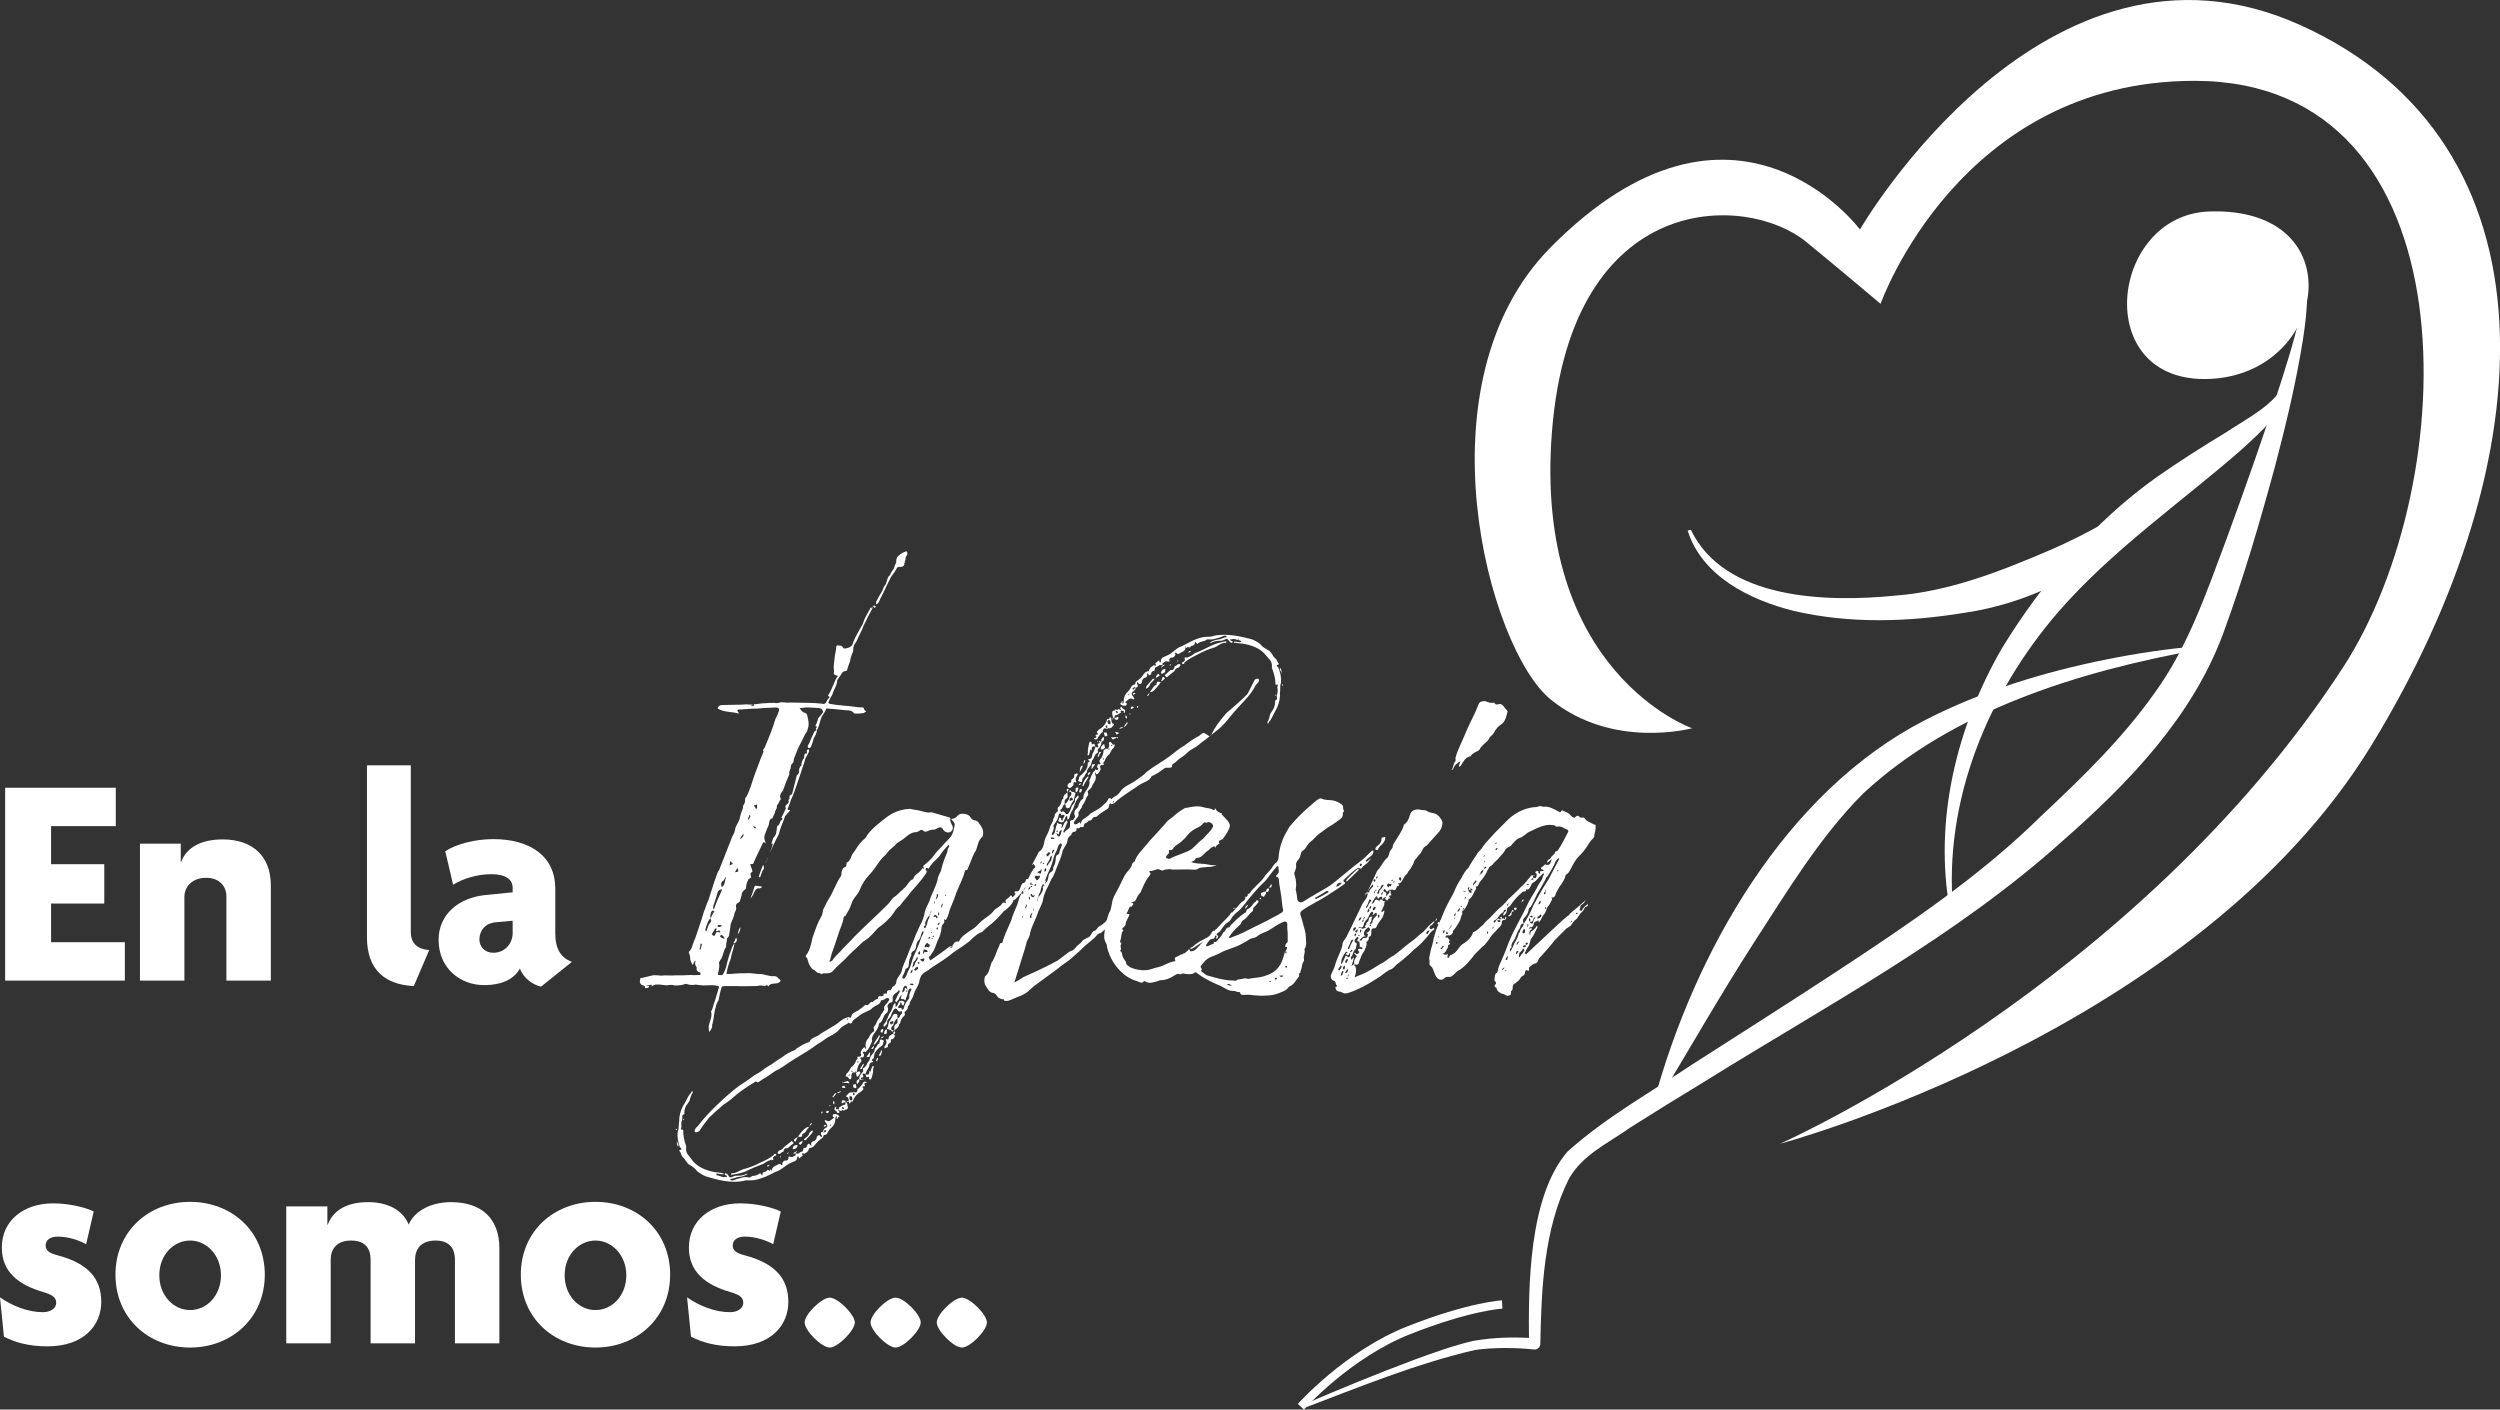<?xml version="1.0" encoding="UTF-8"?>
<svg xmlns="http://www.w3.org/2000/svg" id="Capa_2" viewBox="0 0 413.53 233.15">
  <rect x="0" y="0" width="413.53" height="233.15" fill="#333333" stroke="none"/>
  <defs>
    <style>.cls-1{fill:#fff;}.cls-2{fill:none;stroke:#fff;stroke-linejoin:round;stroke-width:1.37px;}</style>
  </defs>
  <g id="Capa_1-2">
    <g>
      <g>
        <path class="cls-1" d="m.85,162.2v-31.9h18.3v6.35h-10.7v6.3h8.8v6.5h-8.8v6.4h12.2v6.35H.85Z"></path>
        <path class="cls-1" d="m37.45,162.2v-13.9c0-1.65-1.1-3.1-3.35-3.1s-3.6,1.4-3.6,3.2v13.8h-7.35v-22.65h6.75v3.05h.05c.9-2.4,3.25-3.75,6.9-3.75,4.95,0,7.95,2.8,7.95,7.6v15.75h-7.35Z"></path>
        <path class="cls-1" d="m68.45,163.1c-4.65-.2-7.75-2.6-7.75-8.05v-28.45h7.25v27.55c0,1.85,1.05,2.85,3.05,3l-2.55,5.95Z"></path>
        <path class="cls-1" d="m89.5,163.2c-1.35-.3-2.9-1.35-3.5-3-1,1.85-3.15,2.75-5.9,2.75-4,0-7.55-2.8-7.55-7.5,0-4.15,3.25-6.95,7.75-7.4l4.5-.45v-.75c0-1.35-1.1-2.25-3.55-2.25-2.2,0-4.65.7-6.3,1.75l-1.3-5.55c1.85-1.2,4.95-2,7.95-2,6,0,10.25,2.75,10.25,8.2v7.4c0,2.65,1,4.05,2.75,4.7l-5.1,4.1Zm-4.7-10.9l-2.75.25c-1.9.15-2.75,1.5-2.75,2.85,0,1.2.9,2.2,2.3,2.2,1.75,0,3.2-1.35,3.2-3.3v-2Z"></path>
        <path class="cls-1" d="m144.86,100.31c-.36.83-.12-.53-.53.29-.53.94-1,1.89-1.48,2.89-.29.88-.83,1.71-1.18,2.6-.18.29-.41.53-.47.88-.12.24,0,.59-.12.89-.24.53-.41,1-.47,1.53-.18.47-.35.89-.47,1.36-.06.12-.12.24-.18.24-.41,0-.65.18-.83.59-.18.29-.47.59-.59.88l-.06.06c0,.88-.59,1.53-.77,2.3-.29.47-.53.94-.71,1.48.24.12.41.18.59.18,1.06.18,2.12.24,3.19.35.59.06,1.18.18,1.77.18.18,0,.35,0,.41.35v.06c.18.12.24.18.29.29-.12.06-.24.18-.41.24-.47.06-.94.12-1.48.06-.06,0-.12,0-.12-.06-.35-.47-.89-.47-1.36-.47-1.12-.12-2.12-.24-3.19-.29-.18.47-.47.94-.77,1.36-.24.59-.35,1.24-.59,1.83-.06.18-.18.29-.24.41-.29-.24-.06-.35.06-.59-.12,0-.24-.12-.29-.12.24-.35.35-.83.47-1.24.24-.35.65-.71.83-1.06-.06-.18-.06-.29-.18-.41-.06-.06-.12-.18-.24-.18-.35-.12-.65-.06-1-.12-.41,0-.83-.06-1.24-.06-.41.06-.83.06-1.24.12.24.24.35.65.83.77.18,0,.35.18.41.35.18.71.41,1.53.12,2.3-.06.35-.24.65-.47.94-.29.65-.59,1.18-.88,1.77-.29.53-.47,1.06-.71,1.65-.12.29-.29.65-.29,1,0,.12-.06.24-.12.29-.24.18-.35.41-.35.65s-.06.41-.18.59c0,.18-.12.29-.06.59.06.06-.24.41-1.06,2.77-.29.29-.59.77-.41,1.18.06.12.06.18.06.24-.24.24-.29.53-.47.83-.06.06-.18.12-.18.24.06.35-.12.59-.24.83-.06.12-.12.18-.06.3-.18.35-.35.65-.41.94h-.06c-.65.18-.41.88-.65,1.3-.24.47-.41,1-.59,1.47-.06.18-.06.35-.06.53.06.29.12.53.24.83-.41-.29-.41-.24-.59.18-.06.12-1.48,3.07-1.48,3.19-.06.06-.18.06-.29.06l-.24.06c.18.35.3.77.41,1.18-.12.06-.24.18-.35.35,0,.18.12.41.12.59-.06.12-.24.18-.35.29-.12.06-.18.12-.18.24-.24.41-.29.88-.35,1.36-.06.06-.06.12-.12.12-.35.24-.59.59-.59,1,0,.06-.06.12-.06.18-.06.24-.12.59-.24.83-.12.12-.24.24-.41.29q-.29.24-.18.65c.06.29-.06.59-.24.89-.12.65-.35,1.18-.65,1.83-.06.65-.18,1.3-.29,1.95,0,.12-.12.24-.18.35-.24.12-.18.35-.18.59-.12.3-.12.65-.12.94,0,.12-.18.24-.24.41-.18.53-.35,1-.47,1.42-.18.29-.41.53-.47.83.18.71-.12,1.3-.18,2.01.24-.06.47.06.65,0,.12,0,.24-.12.24-.24.24-.35.35-.71.47-1.06.12-.65.35-1.36.53-2.01.29-.65.41-1.36.77-1.89.06.06.12.12.06.12-.06.47-.24.94-.35,1.36-.12.35-.18.65-.24,1-.24.65-.47,1.24-.59,1.89-.06.18-.06.41-.12.65.47,0,.94,0,1.36-.06.71-.06,1.3-.06,1.89-.06.65-.06,1.3.06,1.89.12.12,0,.24.06.41,0,.47,0,.83.18,1.24.24.29.06.71.18,1.06.12.29,0,.53.06.71.35l.41.35c-.06.18-.18.35-.53.47-.59.12-1.12-.06-1.53.53-.12-.12-.18-.18-.18-.3-.35.47-.94,0-1.36.18-.18.06-.41.06-.65.06-1.06,0-2.01.06-3.13,0h-1.65c-.24,0-.41,0-.59.06-.06,0-.18.12-.18.18-.18.65-.35,1.3-.47,2.07-.18.35-.47.77-.47,1.18-.12.24-.12.47-.18.65-.12.71-.18,1.42-.35,2.06-.12.18-.06.35-.06.59-.12.29-.29.53-.47.83-.12-.47-.18-1,0-1.42.18-.65.47-1.24.3-1.89-.06-.06,0-.12,0-.12.29-.47.35-1.12.59-1.65l.71-2.36v-.12c-.77-.3-1.42-.18-2.12-.18-.59.06-1.18-.06-1.77-.12-.53.12-1,.06-1.53-.12-.24,0-.47.12-.71.18-.53.06-1.06.18-1.59,0-.35-.06-.65.06-1,.06-.59-.06-1.18-.18-1.83-.12-.24.06-.47.24-.65.3.06-.06,0-.12.12-.3l-.94.18v.06h.47c-.06.41-.41.29-.71.35.12-.29-.06-.41-.35-.47-.18,0-.41-.29-.47-.47-.06-.18.06-.53.06-.71.71-.12,1.42-.35,2.07-.47.24-.06.53,0,.83,0,.41.06.77.06,1.18,0,.53,0,1.12.06,1.65,0,.88,0,1.77,0,2.65-.06.41.06.83,0,1.24,0,.35,0,.41,0,.29-.41-.18-.06-.29-.06-.47-.24-.06,0-.12-.18-.12-.29-.06-.12,0-.24,0-.35-.24-.29-.35-.59-.18-1,0,0-.06-.06-.06-.12-.18.29-.29.47-.41.77-.24-.41-.35-.65-.41-.95,0-.41-.06-.77-.24-1.06,0-.12,0-.24.12-.29.41-.41.47-1,.71-1.59.18-.35.29-.71.41-1.06.41-1.3.89-2.54,1.24-3.84.29-.59.41-1.3.77-1.95.24-.83.53-1.65.77-2.42l.18-.59c.29-.65.41-1.42.83-2.01l2.18-5.55c.24-.41.41-.77.47-1.24.12-.59.53-1,.71-1.59l.18-.77c.12-.47.41-.83.41-1.36,0-.24.29-.41.29-.71.06-.12,0-.29.06-.53,0-.06,0-.12.06-.18.47-.41,1.3-3.3,1.53-3.89l1-2.66c.12-.3.29-.65.41-1,.06-.12-.06-.24-.06-.35.12-.12.24-.29.29-.41.35-.77.59-1.53.94-2.3.29-.77.59-1.59.83-2.42.24-.41.41-.83.59-1.36.06-.35-.06-.47-.47-.53-1,.06-2.01.06-3.01.18-.83,0-1.65.06-2.48.12-.24.06-.53,0-.83.06-.06,0-.12.06-.12.12.12.18.12.29.24.41v.12c-1.12-.35-2.42-.18-3.48-.83.12-.53.47-.59.88-.59,1.06,0,2.12-.06,3.13-.06.53-.06,1.06-.06,1.59,0,.06,0,.12,0,.24.06-.18.06-.24.12-.35.12v.06c.18,0,.35,0,.53-.06,0-.12,0-.18-.06-.29.06,0,.12,0,.18.06.53-.06,1.12-.18,1.65-.18.53-.06,1-.06,1.59-.06.24.06.41.06.71,0,.41-.18.83-.06,1.18-.06.24.06.41,0,.65,0,1.06,0,2.18.06,3.25.06.65,0,1.3.06,1.95.12.24,0,.47.18.77-.12.12-.18.18-.3.24-.47.12-.18.24-.29.41-.47-.12-.12-.18-.18-.3-.24.53-.83.83-1.71,1.24-2.6.06-.18.18-.35.41-.65-.06-.06-.18-.12-.29-.12-.41-.18-.47-.18-.35-.65,0-.24-.06-.53-.06-.77l.18-1.71c.06-.53.24-1.06.24-1.53,0-.24.12-.35.29-.29.29.06.65-.06.83.35,0,.06.06.12.06.12.41.12,1.06-.12,1.3-.35.06-.12.18-.18.18-.18.06-.24.12-.35.18-.53.18-.47.35-.83.59-1.24.35-.59.59-1.12.94-1.65.12-.29.18-.59.29-.83.24-.53.59-1.12.88-1.65.41-.94.18.41.53-.47.12-.24.29-.24.47,0Zm-28.74,55.82c-.06,0-.12,0-.24-.06,0,.29-.06.65-.18.94.06.06.12.06.18.06.06-.3.18-.59.24-.95Zm1.42-4.13v-.06c.18-.41.35-.83.65-1.24-.35-.12-.41-.12-.59.24,0,.18-.06.35-.12.47,0,.24.06.35.06.53-.06,0-.18.06-.18.12-.35.47-.47,1-.65,1.53-.06.12,0,.29.06.47h.06c.18-.41.29-.83.41-1.12.18-.29.59-.53.29-.94Zm1.42,2.24l.24-.06-.18-.24c-.06-.06-.12,0-.18,0-.12.06-.29.12-.41.06.06-.12.06-.24.12-.35v-.06c-.24-.06-.35.06-.41.29-.06.12-.12.24-.24.35-.24.35-.12.41.18.59.12-.06.24-.12.24-.24.06-.35.29-.53.65-.35Zm-.88-3.78c.35-1.12.88-2.18,1.36-3.3-.06-.06-.12-.06-.12-.06-.24.12-.47.12-.59.41-.18.77-.47,1.48-.71,2.24-.06.24-.12.41.06.71Zm.59,2.77q.35.29.77-.12c-.29-.06-.65-.29-.77.12Zm1.18,1.95c-.18-.24-.24-.53-.65-.53,0,.18-.06.29-.12.29l.41.24c.12.06.24.06.35.12v-.12Zm.24-10.09c-.06,0-.12.06-.18.18l-.18.35c-.47.24-.53.59-.35,1.12.59-.35.53-1.12.71-1.65Zm1.18-2.18c-.18-.12-.29-.29-.35-.41-.06,0-.12-.06-.12-.06-.06.24-.06.41-.12.71.24-.12.41-.18.59-.24Zm.18,13.16c0-.06-.12-.12-.12-.12.24-.3.29-.53.41-.89.29.47.12.77-.29,1Zm.53-12.51l-.41.71c.59-.06.65-.06.41-.71Zm.06,10.98c.06-.41.18-.88.41-1.18.12.3-.24,1.06-.41,1.18Zm.94-16.64c-.29.29-.41.59-.59.88.47-.18.65-.53.59-.88Zm1.12-3.01s-.06,0-.12-.12c-.12.29-.18.53-.29.77q.06.06.12.06c.12-.24.35-.41.29-.71Zm.83,11.62c.35,0,.71.12,1.06.12,0,0,0,.06.06.12-.18.06-.35.29-.53.18-.47,0-.59.36-.83.77-.06.29-.29.53-.47.83h-.06c.24-.59.47-1.3.65-1.89,0,0,.06-.12.12-.12Zm.12-9.62l-.35-.24-.12.12c.12.12.24.24.35.29.06-.06.12-.12.12-.18Zm.18-3.83c-.18.06-.3.12-.53.18.18.29.29.41.35.59l.18-.18v-.59Zm.83,11.21c-.18.24-.18.47-.29.77,0,.06-.12.06-.18.06,0,0-.12-.18-.06-.18.18-.53.41-1.18.65-1.77q0-.06.06-.06c.18.35.18.65-.06.88-.12.06-.12.18-.12.29Zm.59-1.59l.47-1.12c-.12.29-.24.71-.47,1.18-.06,0,0-.06,0-.06Zm7.14-18.76c0,.12.06.24.06.29-.12.41-.35.71-.53,1.06-.24.41-.24.94-.47,1.36-.24.77-.41,1.36-1.42,4.25-.18.53-.41,1-.65,1.53-.06.41-.29.83-.47,1.3v.24c.12,0,.24.06.41.06-.24.24-.41.53-.71.83-.18.12-.24.35-.29.59-.3.83-.71,1.65-.89,2.54-.24.53-.59,1.06-1.53,3.19.59-1.48.53-1.54.47-1.65l-.18.12c.06-.29.18-.59.29-.94v-.06c.29-.24.47-.59.53-.94.06-.35.06-.59.12-.88v-.18c.53-.12.35-.71.77-1,.18-.12.18-.29-.06-.41.35-.53.47-.94.71-1.42,0-.06.06-.12,0-.24-.12-.29.12-.41.29-.59.18-.12.29-.3.18-.53-.06-.12.12-.24.18-.29-.06-.35-.06-.65.41-.77l.77-3.07c.06-.12.18-.18.24-.29.29-.24.06-.71.24-1,.06-.18.18-.29.35-.47-.12-.3.06-.59.18-.89.18-.12.24-.41.24-.65.06-.35.18-.47.47-.35,0-.24-.12-.41,0-.59,0-.06.18-.06.29-.12Zm1.36-3.13c-.06.41-.29.94-.59,1.42-.06.41-.24.88-.41,1.3-.06.12-.24.24-.29.24-.18,0-.29-.18-.24-.41.18-.24.24-.47.35-.65.12-.41.41-.95.59-1.36.12-.35.29-.53.59-.53Zm14.69-28.68c-.06.12-.06.35-.06.53-.12.12-.12.29-.12.53-.06,0-.12-.06-.12-.06,0,.18.06.24.06.29-.12.29-.53.47-.83.35-.12,0-.24.06-.35.12-.18.24-.29.53-.47.77-.29.41-.65.83-.77,1.24-.18.24-.24.53-.41.77-.35.83-.77,1.65-1.18,2.42-.12.24-.18.53-.35.71-.06.06-.24.12-.35.18,0-.18,0-.35.06-.47.29-.59.65-1.18,1-1.77.06-.12.06-.29.18-.41,0-.18.12-.35.29-.53.29-.41.24-.94.59-1.47.24-.12.29-.41.41-.65.29-.35.53-.71.59-1.12.06-.18.29-.47.24-.71,0-.41.12-.71.41-.94.41-.35.83-.59,1.3-.71.24.35.12.59-.12.94Z"></path>
        <path class="cls-1" d="m111.87,186.93q-.06,0-.12-.18l.06-.06c.06,0,.06.06.12.12.12.12.06.12-.06.12Zm.24,2.18c.12.18.18.29.06.59-.24-.47-.24-.59-.18-1.06.06.18,0,.41.12.47Zm26.73-4.43c0,.06-.18.06-.18.12-.06.06-.06.29-.24.24-.24,0,.18-.24,0-.36-.12,0-.24.06-.24.36,0,.65-.24,1.18-.77,1.59-.3.24-.41.59-.65.95-.24.24-.47.06-.53.24-.06.12,0,.29-.29.47-.35.24-.77.59-1.06,1-.18.24-.41.53-.83.59-.18,0-.24.06-.3.35-.18.35-.47.47-.65.59-.18.18-.18-.24-.35-.06-.18.24.18.35-.06.47-.12.06-.24.12-.29.24-.18.06-.29.3-.29-.06,0-.12-.06-.12-.18-.12,0,.06-.06.12-.06.12,0,.65-.53.71-.94.88-.24.12-.53.24-.83.47-.53.35-1.12.89-1.77,1.06-.53.24-1.12.59-1.71.83-.94.35-1.71.65-2.83.59-.41-.06-.77.12-1.3.18-1.89.24-3.78-.24-5.72-.83-.47-.18-.94-.47-1.48-.88-.35-.53-.88-.83-1.36-1.12-.24-.18-.35-.41-.59-.71-.06-.24-.35-.35-.53-.65s-.18-.65-.47-.89l.12-.12c.53-.06.12-.35,0-.47-.29-.89-.47-1.59-.35-2.54.24-.59.12-1.18.24-1.77,0-1.12.35-2.12.94-3.01.35-.59.59-1.3,1.06-1.71.06-.12.06-.24.18-.24.06.06.06.18.06.24-.24.35-.41.83-.53,1.36l-.35.53c-.36.41-.47.88-.53,1.42l.06.24c-.59.12-.29.59-.41.94-.18.41-.12.77-.12,1.24-.06.18-.18.41.12.41.18,0,.18.06.18.12,0,.89.18,1.77.47,2.54.06.18,0,.29,0,.47,0,.35.06.71.35,1.06.18.12.24.35.47.59.88,1.36,2.42,1.95,3.89,2.24.47.06.88.06,1.3.18.06,0,.24,0,.18.12,0,.06-.18.06-.24.06l-.71-.12c-.06,0-.35,0-.24.12.06.06.06.18.18.18.47.06.89.41,1.36.24.06,0,.18.12.24-.12l-.12-.12c-.12-.06-.36,0-.24-.29,0,0,.06-.06.12-.06.18.06.29.12.41.29.24.41.29.47.77.29.29-.18.59-.18.88-.18.53,0,.94-.06,1.36-.3h.24c-.53.41-1.12.47-1.65.53-.35.06-.71.29-1.12.29,0,0-.18,0-.12.06s.06.18.12.18c.3.12.59-.06.89-.18.71-.18,1.3-.47,2.01-.29.24.06.41-.12.65-.24.41-.06.77-.06,1.18-.41.06-.12.18,0,.47.35,0-.35,0-.59.47-.65.24.06.3-.53.65-.18,0,.12,0,0,.12,0q.06-.35.24-.06c0,.06,0,.18.06.24,0-.83.47-.88.94-1.12.12-.12.41-.29.59-.06.12.18.35.12.24-.12-.12-.18.35-.65.53-.53.35,0,.41-.18.47-.35,0-.24-.06-.41.3-.29.24.12.47,0,.77-.18.12,0,.18-.24.06-.35h.35c.18,0,.24.06.24-.06.24-.18.29-.18.47-.24.18,0,.24-.24.29-.47,0-.18,0-.12.24-.18.18.06.35-.18.41-.47q.18-.41.47,0l.24.18c-.24-.53.06-.77.41-.83.35-.18.41-.47.47-.77.29-.24.41-.29.59,0,0,.12.12.12.18.12.06-.18.06-.24,0-.29-.24-.41-.12-.53.24-.59,0-.24.12-.47.35-.59.47-.24.47-.47.06-1-.06-.12-.18-.12-.12-.24.06-.18.18-.12.29,0,.53.29.83-.29,1.3-.53q-.53-.18-.12-.59c.35,0,.71.06.94.41Zm-25.84.65v-.12l-.06-.06c.24-.06.24,0,.24,0l-.18.18Zm95.29-72.81c-.06.29-.29.47-.59.83-.83,1.71-2.48,3.13-3.72,4.6-.88,1.06-1.59,2.06-2.71,2.89-.71.53-1.48,1.24-2.24,1.77-.53.35-.89.83-1.83,1.3-.71.35-1.12,1-1.77,1.36-.53.29-.89.83-1.36,1.06-.24.12-.18.53-.29.59-.41.18-1-.06-1.18.18-.71.53-1.36,1-2.12,1.3l-.06.12c-.35.71-1.24.83-2.01,1.36l-2.12,1.42c-.59.41-1.36.94-1.83,1.42-.18.18-.41.29-.65.29-.06-.29-.29,0-.29,0-.06.71-.35.83-.77,1.06-.47.29-1.06.71-1.42,1.06h-.12c-.53-.12-.59.77-1.06.59q-.12,0-.12.12c-.18.12-.29.35-.59.35,0,0-.12.18-.12.24,0,.59-.47.29-.71.41.12.24-.12.06-.24.18-.06.06-.24-.12-.29,0,0,.47-.18.59-.59.59-.12,0-.06.29-.24.24.06.35-.47.47-.47.65-.12.12-.18.24-.18.29,0,.83-.59,1.3-.83,1.95-.18,1-.65,1.89-1,2.83-.35,1.06-.94,2.18-.77,1.65l-.65,1.42c-.35.59-.59,1.24-.77,1.89-.06.77-.47,1.42-.83,2.24-.35,1.18-1,2.18-1.36,3.54,0,.47-.35,1-.59,1.53v.12c-.18.83-1.47,4.72-2.01,6.55.47-.24,1-.53,1.47-.88.71-.35,2.83-1.18,5.72-2.77l1.95-1.47c.35-.06.71-.29,1-.65.24-.41.77-.59,1.06-1.06.18-.29.53-.35.94-.59.24-.06.35-.24.53-.47.18-.35.35-.59.53-.65.41-.06.47-.47.71-.65.77-.41,1.24-.88,1.77-1.53.59-.47,1.18-.95,1.71-1.59,1.06-1.24,1.48-1.71,1.83-2.42.12-.35.35-.65.59-.88.47-.41.65-.77.83-1.24.29-.35.53-.71,1-.53.35.06-.89.83-.53.94.06.18.12.35-.06.41-.29.35-.53.71-.77,1.06-.3.53-.71,1-1.48,2.12-.24.35-.47.41-.53.59-.47.47-.77,1-1,1.54-.65.47-3.66,3.19-3.01,2.54-.18,0-.35.18-.47.18-.65.89-1.53,1.36-2.3,2.12-.83.83-1.59,1.47-2.48,2.24-.59.41-1.24.83-1.83,1.36l-3.95,2.89c-.89.77-1.18,1.24-2.66,1.77-.47.18-.77.35-1.24.53-.29.12-.65.18-.95.12-.06,0-.12-.12-.12-.24-.53,0-1-.24-1.18-.65-.18-.24-.35-.35-.53-.41-.41,0-.71-.24-.94-.65-.41-.53-.71-1.06-.53-1.83,0-.06,0-.12.06-.24.71-.59.77-1.42,1.06-2.24.06-.18.24-.29.29-.47.35-.65.59-1.48.94-2.24.18-.24.06-.65.53-.59l.06-.06c.35-1.36.94-2.42,1.47-3.72.24-.88.65-1.71,1-2.6.18-.47.24-1,.53-1.53,0-.06.12-.18.12-.24.06-.29.29.24.35-.06,0-.18-.12-.35.06-.59.18-.12.29-.29.35-.47l-.18.18c-.41.65-.94,1.24-1.53,1.83-.06.12-.12.12-.35.12q0,.18-.06.29c-.3.59-.89,1.18-1.53,1.59-.06,0-.18.18-.24.29-.71.77-1.47,1.59-2.36,2.24-.35.29-.71.59-.95.88-.12.06-.18.12-.35.12-.59.29-1.24.89-1.77,1.42-.83.65-1.71,1.24-2.54,1.77-1.18,1-2.42,1.77-3.72,2.6-.35.29-.77.59-1.12.77-.65.35-.88,1.12-1,1.83-.24.65-.65,1.12-.89,1.95-.12.59-.65,1-.65,1.53,0,.12-.29.29-.29.47,0,.41-.29.53-.41.71-.12,0-.12.12-.12.24.12.29,0,.53-.24.65-.24.24-.41.59-.47.95,0,.12-.18.29-.24.29s0-.12-.06-.12c0,0,0,.12.06.12.06.29-.12.41-.29.65-.24.12-.59.41-.35.65.06.06.06.18,0,.18-.12.18-.29.12-.29,0,0,0,0-.12.06-.18.29-.3,0-.83.18-1.12.12-.06.12-.18.12-.18.53-.18.29-.59.35-1,.18,0,.24-.12.35-.24.06-.24.24-.47.35-.53.18-.06.06-.18,0-.3,0-.18-.12-.18-.18-.06-.24.06-.35,0-.47-.18-.12-.18-.29-.41-.53-.24-.18.06-.18.29-.35.47-.18.35-.24.83-.65,1.18-.12.12-.29.35-.24.53.06.24-.06.35-.29.59-.12.06-.18.24-.24.18-.12-.12-.06-.35,0-.41.59-.59.65-1.54,1.18-2.18.18-.35.29-.65.41-1.06.12-.06.12-.29.29-.24.12.12,0,.24.06.41,0,0-.06.06,0,.18.35-.12.29-.35.47-.65.12-.35.41-.47.83-.24.24.06.18.18.06.41,0,.12,0,.24-.12.24-.18,0-.18-.06-.24-.18,0-.12,0-.29-.18-.29-.24,0,0,.24-.06.29l-.12.12c-.06.12-.29.3-.24.41.18.18.47.12.53,0,.06.18,0,.24.12.35.12,0,.24,0,.29-.18v-.06c.18-.71.47-1.12.88-1.59,0-.12.06-.12.06-.18-.12-.41.12-.88.29-1.24.06-.06.06-.18-.06-.24-.18,0-.35.12-.41.35-.12.47-.24,1-.41,1.3,0,.18-.12.53-.29.12h-.12c-.71,0-.3-.35-.3-.71q-.18.12-.29.35c-.12.29-.24.53-.41.65-.06.12-.24.35-.24.18,0-.12-.18-.18-.12-.24.29-.47.35-.88.65-1.24.06-.18.18-.35.06-.41-.18-.18-.18.06-.24.12-.18.12-.29.3-.47.35-.29.18-.47.53-.41.94.06.47-.12.59-.47.59-.06,0-.41.41-.41.59.24.53.12,1-.35,1.3-.12.12-.24.35-.29.53-.18.35-.24.77-.71,1,0,0-.06.12-.06.18-.06.65-.53,1.12-.83,1.59-.18.29-.41.65-.29,1.12v.06c-.29.59-.41,1.24-1,1.65,0,.18-.06.24-.24.06-.18-.06-.24.12-.29.18-.12.06.06.06.06.12.24.18.12.35.06.53-.06.12-.06.18-.29.12-.18-.06-.35.18-.18.24.24.29.06.59-.18.77-.29.47-.41.88-.47,1.42-.12,0-.18-.12-.24-.12v.18c-.12.06-.24,0-.41,0-.18.18-.29.41-.24.77.06.12-.06.35-.24.41-.29-.18-.35-.59-.59-.47-.12.06-.12-.12-.12-.12.06-.18.12-.35.18-.41.41-.29.53-.77.77-1.06.41-.24.65-.71.83-1.18.18-.12.29-.24.12-.41,0-.12.06-.12.24-.12.41,0,.53-.24.35-.59-.06-.29.36-.88.59-.94.29-.06.06.18.29.29,0-.12.06-.18,0-.29-.24-.65.12-1.24.47-1.65.18-.41.41-.77.88-1.06l-.06-.47s-.06-.12,0-.24c.41-.35.47-.88.77-1.3.18-.18.35-.41.41-.71.12-.18.29-.29.35-.53.12-.06.24-.29.18-.41-.12-.41.24-.71.47-.95l.24-.35c.18-.18.12-.35,0-.47-.12-.12-.24,0-.35,0-.18.06-.41.3-.59.3-.06,0-.12.06-.29.06-.18.77-.77.71-1.24,1.12-.12.06-.24.12-.41.35-.53.35-1.42.59-1.95,1.06-.35.35-.83.47-1.12.94-.06.24-.24.47-.53.29,0-.12-.12-.12-.18,0-.47.35-.94.41-1.42,1-.71.88-1.65,1.06-2.48,1.71-.59.47-1.18.71-1.83,1.24-1.24.89-2.6,1.59-3.83,2.42-.83.53-1.65,1.18-2.48,1.53-.71.47-1.47,1.06-2.18,1.42-.12.06-.29.24-.47.35-.18.06-.29.24-.53,0-.12-.06-.24.06-.29.12-1.42.83-2.66,1.71-3.83,2.77-.41.35-.88.65-1.3.94-.77.65-1.65,1.42-2.36,2.12-.53.71-1.12,1.36-1.54,2.12-.24.3-.47.3-.71.3s-.12-.24-.12-.35c.06-.3.29-.47.59-.77,1.24-1.65,2.66-3.01,4.13-4.37,1.12-1,2.24-2.01,3.42-2.71.77-.47,1.53-1.18,2.36-1.59.59-.3,1-.77,1.65-1.12.71-.35,1.24-.88,1.89-1.24.53-.29.94-.71,1.42-.94l.59-.29c.41-.18.53-.18.71-.41.71-.47,1.42-.94,2.18-1.12l.06-.12c.35-.71,1.3-.71,1.77-1.24l2.18-1.3c.65-.35,1.3-1.06,1.95-1.3.18-.06.41-.18.65-.18.06.29.3,0,.3,0,.12-.71.77-.83,1.12-1.06.47-.29.83-.59,1.24-.95h.12c.53.24.59-.65,1.06-.47q.12,0,.12-.12c.24-.12.35-.35.65-.35,0,0,.12-.06.12-.12,0-.59.53-.29.77-.41.18-.12.24-.12.18-.24-.12-.24.12-.06.24-.18.06-.06.24.12.29,0,0-.47.18-.59.59-.53.12,0,.06-.29.24-.24-.06-.35.47-.47.53-.65.12-.12.18-.24.18-.29,0-.83.65-1.24.89-1.89.18-1,.65-1.77,1-2.71.35-1.06.94-2.18,1.36-3.42l.65-1.42c.35-.59.59-1.24.77-1.89.06-.77.47-1.42.83-2.24.35-1.18,1-2.18,1.36-3.54,0-.47.35-1,.59-1.53v-.12c.24-1,.59-1.95,1-2.89.06-.29.06-.65.29-.88.06,0,.06-.18,0-.24-.12-.12-.12,0-.24.06-.35.41-.77.83-1.06,1.3-.29.53-.83.94-1.3,1.42-.24.24-.47.65-.65.83q-.06.35-.35.12c-.06-.06-.12,0-.18,0-.06.18-.18.24-.06.3.29.29.12.47-.12.83-.77,1.12-1.65,2.01-2.54,3.07-.47.71-1.12,1.3-1.59,2.01-.41.29-.77.71-1,1.12-.65,1-1.65,1.89-2.66,2.6-.65.71-1.24,1.47-2.07,2.01-.35.18-.59.41-.88.71-.83.83-1.65,1.48-2.48,2.42-.65.65-1.3,1.12-1.95,1.89-.41.47-.83.47-1.36.47-.24,0-.41-.06-.53.12h-.12c-.24-.29-.59-.06-.83-.41-.24-.24-.59-.35-.77-.59-.24-.3-.41-.59-.53-1-.06-.24-.12-.65-.41-.88-.06-.06.06-.3.12-.35.59-.77.77-1.83,1-2.83.41-1.12.77-2.36,1.42-3.42.24-.41.24-.77.35-1.24.29-.53.53-1.12.83-1.59.35-.53.71-1.24,1-1.89.35-.71.65-1.42,1.12-2.06,0-.12.06-.18.06-.24-.06-.47.18-1.06.53-1.18.29-.12.24-.24.29-.47.06-.18,0-.29.06-.29.71-.35.65-1.12,1.06-1.59.47-.59.71-1.18,1.18-1.65.24-.24.41-.53.65-.65.41-.35.47-.77.89-1.18.71-.83,1.71-1.59,2.54-2.24,1.3-1.06,2.71-1.54,4.19-1.59.35.12.88.18,1.24.24.77.12,1.36.47,2.07.35.35-.06.53.12.89.18l2.24.65c.12,0,.29.18.18.24-.12.41.18.77.29,1.06.3.47,0,1.06-.47,1.18-.35.06-.71-.06-.95-.35-.24-.53-.53-.59-1-.35-.24.12-.35.24-.59.24-.41,0-.77.12-1.18.3-.18.06-.35.12-.59-.12-.24-.24-.47-.12-.71.06-.18.12-.41.18-.47.18-.47,0-.88.18-1.36.53-.47.35-.83.71-1.36,1-.29.18-.59.35-.83.71-.24.24-.59.47-.89.77-.29.3-.47.65-.77.89-.89.77-1.36,1.83-2.18,2.77-.59.65-1.18,1.3-1.59,2.12-.24.53-.35.89-.71,1.42-.24.35-.77.89-.94,1.48-.18.53-.47,1.24-.88,1.83-.12.18-.12.41-.35.41,0,0-.12,0-.12.12-.12,1.12-.65,1.95-.94,3.01-.18.59-.41,1.24-.65,1.95-.24.59-.47,1.3-.65,2.12-.06.06-.24.18,0,.3.06.06.12-.12.35-.18.35-.59.89-1.06,1.36-1.54.71-.83,1.59-1.59,2.36-2.48,1.77-1.77,3.66-3.48,5.37-5.19.29-.29.47-.53.65-.77.18-.35.59-.59.83-.77.47-.41.77-.77,1.18-1.06,0,0,0-.12.06-.12.65-.41.83-1.3,1.53-1.53h.06c.12-.65.65-.89,1-1.18.12-.24.41-.24.41-.59,0,0,.18-.06.18,0,.24.18.12-.12.12-.18-.06-.18-.06-.29.12-.41.53-.41,1-.83,1.47-1.42.41-.65,1-1.18,1.54-1.77.35-.47.94-.94,1.36-1.48.35-.47.53-1.18.65-1.95.06-.29-.24-.59-.47-.83-.06-.06-.12-.18,0-.18.59,0,.83-.47,1.18-.71.59-.29,1.65-.12,1.95.53.18.24.35.35.53.41.41,0,.71.24.94.65.41.53.71,1.06.53,1.83,0,.06,0,.12-.06.24-.71.59-.77,1.42-1.06,2.24-.06.18-.24.3-.29.47-.35.65-.59,1.48-.94,2.24-.18.24-.06.65-.53.59l-.06.06c-.35,1.36-.94,2.42-1.47,3.72-.24.88-.65,1.71-1,2.6-.18.47-.24,1-.53,1.54,0,.06-.12.18-.12.24-.06.29-.29-.24-.35.06,0,.18.12.35-.06.59-.24.18-.35.41-.35.65-.06.83-.29,1.48-.65,2.18-.29.71-.47,1.47-.89,2.01l-.35.53c-.41.24-.18.41-.06.59.12.29.18.06.41-.06.89-.59,1.71-1.24,2.54-1.83.3-.24.53-.35.77-.35-.12.06-.24.18-.41.35.47-.06.47-.18.41-.35.3-.41.41-.83.95-.71.06,0,.18,0,.18-.06.3-.77,1.06-1.18,1.77-1.71.59-.35,1.06-.71,1.47-1.18.59-.65,1.24-1,1.83-1.47.47-.35.65-.83,1.18-1.12.35-.24.65-.41.88-.77.12-.24.35-.12.53-.12.06.06.12.06.12,0s0-.12-.06-.12c-.18-.18,0-.24.06-.41l.59-.47c.06-.12.12-.24.29-.18.12,0,.06.18.06.29.24-.06.47-.35.59-.53.12-.12,0-.12-.12-.12-.06-.29,0-.41.41-.35.12.06.12-.06.29-.12.29-.35.35-1.18.71-1.24.3-.06.41-.24.41-.47.06-.06,0-.18.18-.18.12,0,.18,0,.24-.06.18-.41.35-.83.59-1.18l.35-.53c.41-.24.18-.41.06-.59-.12-.29-.18-.06-.41.06l1.18-2.24c.65-.35.83-1.18.94-1.89.18-.65.59-1.12.83-1.95.06-.59.59-1,.59-1.54,0-.12.24-.35.24-.53,0-.41.29-.53.41-.71.12,0,.12-.12.12-.24-.12-.29,0-.53.24-.65.18-.24.35-.59.41-.95,0-.12.18-.29.24-.29s0,.12.06.12c0,0,0-.12-.06-.12-.06-.29.12-.47.24-.71.24-.12.59-.41.35-.65-.06-.06-.06-.18,0-.18.12-.18.29-.12.29,0,0,0,0,.12-.06.18-.29.3,0,.83-.12,1.12-.12.06-.12.18-.12.18-.53.24-.29.59-.35,1-.18,0-.24.18-.29.3-.06.24-.24.47-.35.53-.18.06-.06.18,0,.29,0,.18.12.18.18.06.24-.06.35-.06.47.12.12.18.29.41.53.24.18-.06.18-.29.35-.47.18-.35.18-.83.59-1.18.12-.18.29-.41.24-.59-.06-.24.06-.35.29-.59.12-.06.12-.29.24-.18.12.12.06.35,0,.41-.59.59-.59,1.53-1.12,2.24-.18.35-.29.65-.35,1.06-.12.06-.12.3-.29.24-.12-.12,0-.24-.06-.41,0,0,.06-.06-.06-.18-.29.12-.24.35-.41.65-.12.41-.41.53-.83.29-.24-.06-.18-.18-.06-.41,0-.12,0-.24.12-.24.18,0,.18.06.24.18,0,.12,0,.29.18.29.24,0,0-.24.06-.29l.12-.12c.06-.12.24-.35.18-.47-.18-.12-.47-.06-.53.06-.06-.18,0-.24-.12-.35-.12,0-.24,0-.29.18v.06c-.12.71-.41,1.12-.83,1.65,0,.12-.06.12-.06.18.18.35-.06.89-.24,1.24-.06.06-.06.18.06.24.18,0,.35-.18.41-.41.12-.47.18-1,.35-1.3,0-.18.12-.53.29-.12h.12c.71,0,.29.35.35.71q.18-.12.24-.35c.12-.29.24-.59.41-.71.06-.12.24-.35.24-.18,0,.12.18.18.12.24-.29.47-.29.88-.59,1.3-.06.18-.18.35-.06.41.18.12.18-.12.24-.18.18-.12.29-.3.47-.35.29-.18.41-.53.35-.94-.06-.47.12-.59.47-.59.06,0,.41-.47.35-.65-.24-.47-.12-1,.35-1.3.12-.12.24-.35.24-.53.18-.35.24-.77.71-1,0,0,.06-.12.06-.18,0-.65.47-1.18.77-1.65.18-.3.35-.65.24-1.12v-.06c.3-.59.36-1.24.95-1.71,0-.18.06-.24.24-.06.18.06.24-.12.3-.18.12-.06-.06-.06-.06-.12-.24-.18-.12-.35-.06-.53,0-.12,0-.18.24-.12.18.06.35-.18.18-.24-.24-.29-.06-.59.18-.77.29-.47.35-.88.41-1.42.12-.06.18.06.24.06v-.18c.12-.06.24,0,.41,0,.18-.18.29-.41.24-.77-.12-.12,0-.35.18-.41.3.18.47.65.65.47.12-.12.12.06.12.06l-.18.47c-.41.29-.53.77-.71,1.06-.41.24-.65.71-.83,1.18-.18.18-.29.29-.12.47.06.12,0,.12-.18.12-.41,0-.53.24-.35.59.06.29-.35.89-.59.95-.29.06-.06-.18-.29-.3,0,.12-.06.18,0,.3.29.65-.06,1.24-.41,1.71-.12.41-.35.77-.83,1.06l.06.47s.06.12,0,.24c-.35.35-.41.88-.71,1.36-.18.18-.29.41-.35.71-.12.18-.29.29-.35.53-.12.06-.24.29-.18.41.12.41-.18.71-.41.94l-.24.35c-.18.24-.12.35,0,.47.12.12.24,0,.35,0,.18-.06.65-.47.59-.29-.06.24-.06.18.12.18.12-.77.71-.83,1.18-1.24.06-.06.18-.12.35-.35.47-.35,1.36-.71,1.89-1.18.29-.35.77-.59,1-1.06.06-.24.24-.47.53-.29,0,.12.12.12.18,0,.47-.41.94-.47,1.36-1.12.59-.94,1.89-1.3,2.71-1.95.59-.47,1.12-.71,1.71-1.36,1.18-.94,2.66-1.71,3.89-2.65.77-.59,1.59-1.3,2.36-1.71.65-.53,1.71-1.24,2.42-1.59.12-.06.24-.24.41-.35.18-.12.24-.29,1.24.41.12.06.24-.06.29-.12.65-1.42,1.42-2.36,2.36-3.48.35-.41.77-.71,1.18-1.06.77-.71,1.77-1.53,2.48-2.3.41-.71.71-1.42,1.12-2.18.12-.3.35-.35.59-.35s.18.24.24.35Zm-80.07,78.65c-.24.18-.47.18-.29.65,0,.06-.24.06-.41.12.18-.24.12-.24-.06-.06-.41.12-.89.41-1.24.65-.94.35-1.83.71-2.89,1.24-.65.24-1.3.41-2.18.53-.06,0-.24.06-.24-.06s.12-.18.24-.18c.71,0,1.18-.47,1.77-.65.94-.24,1.89-.59,2.77-1.06.77-.35,1.59-.71,2.3-1.3l.06-.18c.12,0,.24-.06.35.12.06.12-.06.18-.18.18Zm-1.06,1.53q.12-.06.12,0c-.12.24-.18.24-.29.24s-.12,0-.12-.12l.29-.12Zm4.13-3.66c-.06.12-.12.18-.24.24l-.71.59q-.06.06-.18.06c-.35,0-.41,0-.59.59-.18,0-.24.06-.24.06-.18.24-.41.35-.65.24-.06,0-.06-.06-.06-.06,0-.24.24-.47.47-.53.24-.06.41-.29.65-.53.35-.24.71-.59,1.18-.94,0,0,.06-.06.06,0,.12.06.24.24.29.29Zm-2.12,2.24c0,.06-.06.06-.06.18-.12,0-.12-.12-.12-.12q0-.06.12-.06c0-.06.06,0,.06,0Zm1.24-.59c0,.06-.06.12-.06.18h-.12c0-.24.12-.18.12-.24s.06-.06.06.06Zm1.12-1.24c.12-.12.41-.06.41.06-.12.29-.24.53-.53.53-.12.12-.29.06-.29-.06.06-.41.24-.53.41-.53Zm0,1.36h-.35c.18-.24.47-.24.65-.47,0,.24-.24.3-.3.47Zm-.12-2.06c-.12-.18-.18-.24.06-.35.12-.12.24-.24.47-.3-.06.3-.24.3-.24.59,0,.06-.18.24-.29.06Zm2.36-2.3c.06.06,0,.18-.12.18-.29.3-.35.77-.94.95v.06c0,.53-.35.47-.71.35.47-.65.88-1.18,1.47-1.53.06,0,.12-.06.29,0Zm-1.53,2.54c.18-.18.47-.18.53-.35,0,.24-.06.41-.29.65-.12.12-.18.12-.24-.06-.18-.06-.12-.12,0-.24Zm1.65-1.59c.18-.24.47-.47.53-.41.06.18-.06.47-.24.59-.29.41-.71.71-.88,1h-.3c-.06-.18.12-.24.18-.29.18-.18.47-.29.65-.71,0-.12.06-.18.06-.18Zm.29-1.42c-.12.12-.18.18-.24.41,0-.41.12-.59.29-.59.12,0,.18.12-.06.18Zm1.65-1.77c.06-.12,0-.35.18-.35q.06,0,.06.06c0,.24-.12.24-.24.3Zm.77,2.77c-.12-.18-.24,0-.24.06-.06.18-.12.18-.18.24.06.12.18,0,.35-.06.06,0,.24-.18.06-.24Zm-.35-.71c.06-.06.18-.24.29-.24,0-.06.06.06.12.12.12.12-.18.18-.24.18-.12,0-.18,0-.18-.06Zm.77-2.24c-.18.18-.24.12-.47-.12.29-.06.29-.29.53-.12.06.06,0,.18-.06.24Zm.24-1.06s-.06,0-.06-.06c0,0,0-.12.06-.12s.06.12.18.12c-.12.06-.18.06-.18.06Zm.18,3.01l-.18.24.06.06c.12-.12.06-.12.12-.18.12-.12,0-.12,0-.12Zm.94-5.19c-.18.29-.29.47-.47.59,0,.18-.18.18-.18.06-.12-.06,0-.12.06-.12.18-.24.18-.47.59-.53Zm-.35,1.65c0,.06,0,.24-.06.24-.18-.12-.18-.24-.18-.41q0-.12.06-.12c.12.06.18.06.18.29Zm.59,1.06c0,.24.41.41.18.53-.29.29-.35-.12-.47-.24-.06-.06-.18-.12-.29-.24v-.24c0-.06.06-.18.24-.24.06,0,.06.06.06.06-.24.53.24.29.3.35Zm.29-2.95c0-.06.18-.06.18,0-.12.18-.29.18-.41.24-.06,0-.18-.06-.18-.06.06-.24.29,0,.41-.18Zm1.3,2.42c.12.47-.12.59-.47.59-.12.3-.24.06-.41.06-.24.29-.47.06-.71-.12.18-.06.24-.12.12-.29.35-.12.59-.47,1-.47.12,0,.06-.3.12-.41,0,.06.12.06.18,0,.12.24.12.41.18.65Zm-.35-.65c-.12,0-.24.06-.35.06-.12.06-.24.24-.29.06v-.18c.06-.12.12-.41.29-.24.18,0,.35,0,.35.29Zm-.24,1.18l-.06-.18c-.06-.12.06-.18-.12-.18-.06,0-.18,0-.18.06-.06.18.06.18.18.24.06,0,.12.06.18.06Zm-.06-3.89c.24-.12.06.06.24.24.06.06,0,.12-.12.12-.18-.06-.47,0-.41-.18.06-.18.24-.18.29-.18Zm0-.53c-.06,0-.12.06-.18.06v-.18c.06-.06.12,0,.18.12Zm.94.06c-.06.06-.18.06-.3,0-.18-.06-.41.06-.65-.06.18-.18.41-.18.59-.24.12-.06.18,0,.29.18.06.06.06.12.06.12Zm-.06,3.13c-.06,0-.24,0-.47-.06.24-.18.41,0,.47.06Zm2.89-3.3c.06.18-.06.18-.24.18-.12.12-.18.12-.12.24q.29.29-.06.29c-.18.06-.41.06-.18.24.24.29-.12.41-.24.59-.59.35-1.18.83-1.42,1.65-.12.06-.12.12-.18.06-.12-.06-.18-.06-.18.06-.06.06,0,.24-.18.24-.12,0-.06-.24-.12-.29-.06-.24,0-.71-.29-.77-.24-.06-.12-.29-.06-.29.24-.18.35-.53.77-.47.06.06.12,0,.18,0,0-.12.12-.12.24-.06.35.12.47.12.59-.29-.06-.18,0-.24.24-.35.18-.18.41-.47.59-.71.06-.12.06-.24.24-.35.06-.06.35,0,.41.06Zm-3.01-10.5h-.06s-.24.06-.18.12c.06.06.06.12.12.06.06-.06.12-.12.12-.18Zm.29,9.32c0-.06-.12-.06-.12-.06-.06.06-.12.06-.12.24.12,0,.12-.12.24-.18Zm.35,3.83c0-.18-.06-.3-.29-.3-.18,0-.18.12-.18.3,0,.29.24.53.41.35.06-.06.18-.18.06-.35Zm.12-4.37c-.12-.06-.12-.12-.24-.12,0,0-.06.06,0,.12,0,.12.12,0,.24,0Zm.12,3.48h-.18l.06.06c.06.18-.06.29.06.35.06,0,.18,0,.18-.06.06-.18,0-.29-.12-.35Zm.06-.71c-.24-.53-.24-.65.29-.71,0,.29.24.53,0,.71-.06-.12-.24-.12-.29,0Zm.53-2.71c.12.06.24-.24.47,0,.12.12,0,.35-.18.53-.12.12-.12.24-.24.24-.18,0-.18-.18-.18-.24,0-.18-.12-.35-.12-.47.12.06.24.12.24-.06Zm4.37-5.19c.12.12-.06.24-.06.29,0,.47-.29.65-.59.83-.47.41-.94.88-.94,1.59-.06.18-.06.24-.12.29-.18.12-.47.24-.06.41.06,0,.06.18-.12.18-.35,0-.47.29-.53.77l-.41.71c0,.12-.24.3-.12.53-.12,0-.24-.24-.47-.12-.06.06-.06.24.06.41,0,.12-.06.29-.18.18-.24.06-.24.24-.18.29.12.12.12.18,0,.18,0,0-.12,0-.12-.06-.12-.12-.18-.12-.18-.12v.35c0,.12-.18.24-.24.41-.12.06-.12,0-.18-.06-.06-.18-.06-.29.06-.47l.35-.29c0-.29.12-.47.29-.77.12-.24.53-.35.3-.83,0-.06.18-.24.29-.29.35-.18.41-.77.71-1,.18-.24.18-.71.41-.95.29-.35.59-.65.59-1.18.35-.12.3-.65.71-.77.06,0,.06.06.12,0h-.12c0-.06,0-.18.06-.24.12-.12-.06-.29.12-.41.06-.12.35.06.53.12Zm-4.13,3.54q-.06-.12-.12-.12c0-.06-.12.06-.12.24l.12-.06c.12-.06.18,0,.12-.06Zm.83.29c.06.35-.24.53-.29.83-.06.06-.18.06-.24.06-.12-.06-.06-.12,0-.18.29-.3.24-.59.53-.71Zm-.18,2.48h.06s0,.12.06.12c0,.06-.06.12-.12.12v-.24Zm.53-.71c.47.12.59.06.59-.59.12.06.24.12.29.24-.18-.35.12-.59.18-.94.06-.06.18-.18.24-.06.06,0,0,.12,0,.18-.18.29,0,.65-.18,1.12,0,.24-.18.59-.24.83-.12.06-.18.12-.18.06-.06,0-.18-.06-.18-.18,0-.24.18-.29-.29-.24-.24.24-.12-.29-.24-.41Zm.12-3.01c.29-.12.35-.53.59-.65v.06c0,.24,0,.47-.12.71-.06,0-.12.06-.18,0-.12,0-.24,0-.29-.12Zm.77-1.24l.41-.47s0,.12.06.18c-.06.12-.12.29-.29.35l-.18-.06Zm.41-.71v-.06c.29-.53.59-.88.88-1.42h.18c-.18.65-.47,1.06-.89,1.48-.12,0-.12.12-.18,0Zm.71,2.18c0,.12,0,.35-.12.53-.06.06-.18.06-.18,0,0-.29.18-.47.29-.53Zm.71-1.3c-.12.24,0,.59-.24.88-.06.12-.12.18-.24.12-.12-.12,0-.18,0-.24.18-.24.18-.53.47-.77Zm.18-3.19c-.18.06.06.35-.29.35-.06,0-.12-.06-.18-.12.06-.18.06-.41.29-.47.12,0,.18.06.18.24Zm.06.94c0,.12-.18.35-.41.35-.06-.24.29-.24.41-.35Zm.18-.35c-.06,0-.12-.06-.12-.12.06-.18.06-.47.35-.65.06,0,.12,0,.12.12-.06.3.18.65-.35.65Zm1.59.12c.18.18.06.24,0,.41-.12.12-.18.35-.47.35-.24,0,0,.29-.18.53-.24.12-.53.29-.41.71,0,0-.29.18-.53.24-.06.06-.06-.06-.06-.24.24-.35.47-.71.24-1.18,0-.06,0-.18.24-.06.18.12.18,0,.24-.24-.06-.29.24-.35.41-.53.29-.29.41-.06.53,0Zm.59-2.77c-.41.18-.47.53-.71.88,0,.24-.12.41-.29.53-.18.29-.18.53.06.59.06.06.06-.06.18.06.06.06-.12.18-.12.18-.06,0-.12,0-.18-.06-.12-.35-.35-.12-.59-.35-.06-.06-.18-.06-.18-.06.24-.41.24-.89.41-1.24.18-.18.35-.53.47-.77.18-.47.59-.65.88-.24v.18c-.12.12,0,.18.06.29Zm-.77.59c0-.18-.12-.06-.29,0-.12,0-.35,0-.24.24.06.12.12.29.24.24.18-.12.35-.24.29-.47Zm2.36-5.25c-.12-.41-.12-.65-.29-.65-.18-.06-.41.18-.47.47,0,.12-.06.29-.12.35v.29l.18-.12c.06-.06.18-.18.24-.29-.06-.41.06-.53.47-.06Zm.12-3.13c.47-.77.59-1.77.88-2.42.53-1.12.95-2.12,1.3-3.25.12-.24.35-.47.35-.83,0,0,0-.06-.06-.06s-.18.06-.24.24c-.18.41-.18.88-.47,1.18-.35.35-.41.65-.47,1.06-.06.35-.12.65-.53.83-.12.06-.24.29-.29.41.06.12.06.24,0,.35-.24.41-.29.71-.35.94-.06.47.06,1.06-.53,1.18,0,0-.06,0-.06.12-.06.35-.29.77-.47,1.12-.06.24-.06.35.12.41.12.06.18-.06.29-.18.29-.35.35-.83.53-1.12Zm-.12,3.36c0-.12-.06-.18-.06-.12-.12,0-.18,0-.24.18-.06.06,0,0,.06,0s.18,0,.24-.06Zm.94-1.18c-.06-.12-.24-.06-.47-.06,0,0-.18.06-.12.06.12.18.35.18.53.18.06,0,.12,0,.06-.18Zm-.47-1.89s.06.06.12.06c.18-.12.24-.29.24-.53v-.06q-.06.06-.12.06c-.12.18-.24.35-.24.47Zm.65-1.12c.06-.53.35-.77.53-1.12,0-.18.18-.24,0-.29q-.18,0-.18.12c-.06.29-.35.47-.53.77,0,.24-.12.53-.18.83.12-.12.18-.24.35-.3Zm.59.18l-.12-.06c-.12.06-.29.18-.41.41-.12.06-.12.18,0,.18.18.24.29-.12.41-.12.35-.12,0-.35.12-.41Zm.24-.77c0-.06-.06-.12-.18,0-.06,0-.12,0-.12.06.06.06.06.18.24.18.06,0,.06-.12.06-.24Zm.12-1.65c0-.06,0-.18-.06-.18-.18,0-.24.24-.24.35s0,.24.18.18c.12-.06.12-.24.12-.35Zm.71,1.12c-.12-.29-.35,0-.41,0-.24-.12-.29,0-.24.06.06.18.24.29.36.35.18,0,.29-.24.29-.41Zm.53-1.3c-.06-.24-.29-.24-.47-.29-.06,0-.18-.06-.18.06-.06.18-.06.35-.12.65.18,0,.18-.29.29-.29h.41c.06,0,.06-.06.06-.12Zm-.53-3.84c.18,0,.24-.06.24-.18.18-.29.24-.65.35-1.12.12-.29.35-.41.24-.83.18-.06.18-.18.18-.3.12-.06.12-.29.12-.47-.12.06-.06.29-.12.47-.12.12-.18.24-.18.3-.24.41-.65.77-.71,1.42.06.12.12.35-.18.41-.06,0,0,.24.06.29Zm.88,2.89c.06-.18-.18-.24-.24-.29-.06-.12-.24-.24-.29-.06-.18.18-.35.35-.29.65h.12c.12-.18.3-.06.53,0,.06,0,.12-.12.18-.3Zm0-1.42c-.24.06-.18.18-.24.18,0,.12.12.12.18.12.12,0,0-.12.12-.24.06-.06-.06-.18-.06-.06Zm.35-.83q-.18.06-.18.12s0,.06.18,0c0-.06.06-.06.06-.06,0-.06-.06-.06-.06-.06Zm.12,1l-.24.06c.18,0,.24.06.29.06,0,0,.06,0,.06-.06-.06-.06-.12-.06-.12-.06Zm0-.29q0,.12.06.12c.06,0,.18,0,.18-.18,0-.06,0,0-.12,0q-.06,0-.12.06Zm.12-3.25c.18.12.29-.12.47.12,0,.06.06.29.18.12.12-.12,0-.24,0-.35-.18,0-.24-.18-.35-.18s-.18.18-.29.29Zm.12-2.06c.12-.24.18-.29.18-.41h-.12l-.06.41Zm.29-.77c.24-.18.35-.41.41-.71,0-.12-.06-.18-.12-.18s-.12.06-.12.06c.06.35-.18.65-.18.83Zm.35,4.72c0-.06,0-.12-.12-.12-.06.06-.06.12-.12.24,0,.12.06.12.12.12.12,0,.12-.06.12-.24Zm.35-.83l-.12-.06c-.24.06-.24.24-.24.47.18-.12.24-.24.35-.41Zm-.24-1.83c-.06.24-.12.41,0,.59.18-.18.18-.29,0-.59Zm.47-.59l.29-.83c-.29.24-.35.24-.29.83Zm.59-2.24c0,.06,0,.18.12.18.06,0-.06,0,.06-.12q.06-.06-.06-.06h-.12Zm12.92,3.72c0-.06,0-.18-.12-.18-.06,0,.06,0-.06.12q-.06.06.06.06h.12Zm.59-2.24l-.29.83c.29-.24.35-.24.29-.83Zm.24-2.42l.12.06c.24-.06.24-.24.24-.47-.18.12-.24.24-.35.41Zm.24,1.83c.06-.24.12-.41,0-.59-.18.18-.18.29,0,.59Zm.47,2.07c-.24.18-.35.41-.41.71,0,.12.06.18.12.18s.12-.06.12-.06c-.06-.35.18-.65.18-.83Zm-.35-4.72c0,.06,0,.12.12.12.06-.06.06-.12.12-.24,0-.12-.06-.12-.12-.12-.12,0-.12.06-.12.24Zm.3.41q0-.12-.06-.12c-.06,0-.18,0-.18.18,0,.06,0,0,.12,0q.06,0,.12-.06Zm.47,1.48c-.18-.12-.29.12-.47-.12,0-.06-.06-.3-.18-.12-.12.12,0,.24,0,.35.18,0,.24.18.35.18s.18-.18.29-.29Zm-.47-1.77l.24-.06c-.18,0-.24-.06-.29-.06,0,0-.06,0-.06.06.06.06.12.06.12.06Zm.35,3.83c-.12.24-.18.29-.18.41h.12l.06-.41Zm.35-3.83c0-.12-.12-.12-.18-.12-.12,0,0,.12-.12.24-.06.06.06.18.06.06.24-.06.18-.18.24-.18Zm0-.77c.06,0,.12-.06.12-.06.06.06.12.06.18-.06.18-.18.35-.35.29-.65h-.12c-.12.18-.29.06-.53,0-.06,0-.12.12-.18.29-.06.18.18.24.24.29,0,0,0,.06.06.06h-.06c0,.06-.06.06-.06.06,0,.06.06.06.06.06Zm1.24.65c-.06.12-.06.24-.12.35-.06.12,0-.12.06-.35-.12,0-.18.06-.18.18-.18.29-.24.65-.35,1.12-.12.29-.35.41-.24.83-.18.06-.18.18-.18.29-.12.06-.12.29-.12.47.12-.06.06-.3.12-.47.12-.12.18-.24.18-.29.24-.41.65-.77.71-1.42-.06-.12-.12-.35.18-.41.06,0,0-.24-.06-.29Zm-1.06-1.95c.12.12.29.12.41.18.06,0,.18.06.18-.06.06-.18.06-.35.12-.65-.18,0-.18.29-.29.29h-.18c0,.12-.12.18-.24.24Zm.47-1.42l.29-.35v-.06c-.18,0-.29.24-.29.41Zm.41,0c.24.12.29,0,.24-.06,0-.06-.06-.06-.06-.12l-.18.18Zm.35,1.3c.18,0,.24-.24.24-.35s0-.24-.18-.18c-.12.06-.12.24-.12.35,0,.06,0,.18.06.18Zm2.66-4.66c-.12-.06-.18.06-.29.18-.24.35-.3.83-.47,1.12-.47.77-.59,1.89-.89,2.54-.41.83-.71,1.59-1,2.36.06,0,.18-.06.24-.24-.12.41-.24.65-.24.77,0-.06.06-.12.12-.18.35-.35.41-.65.47-1.06.06-.35.12-.65.53-.83.12-.06.24-.3.29-.41-.06-.12-.06-.24,0-.35.24-.41.29-.71.35-.94.06-.47-.06-1.06.53-1.18,0,0,.06,0,.06-.12.06-.47.29-.88.41-1.24.06-.24.06-.35-.12-.41Zm-2.36,2.07l.12.06c.12-.06.29-.18.41-.41.12-.06.12-.18,0-.18-.18-.29-.29.12-.41.12-.35.12,0,.35-.12.41Zm.06,1.59q.18,0,.18-.12c.06-.3.35-.47.53-.77,0-.24.12-.53.18-.83-.12.12-.18.24-.35.29-.06.53-.35.77-.53,1.12,0,.18-.18.24,0,.29Zm.65-4.48c.06.12.24.06.47.06,0,0,.18-.12.12-.12-.12-.12-.35-.12-.53-.12-.06,0-.12,0-.06.18Zm.3,2.42c.12-.24.24-.41.24-.53,0,0-.06-.06-.12-.06-.18.12-.24.3-.24.59v.06q.06-.06.12-.06Zm.59-3.42c.12.41.18.65.35.65.18.06.35-.18.41-.47,0-.12.06-.29.12-.35v-.29l-.18.12c-.06.06-.18.18-.24.29.06.41-.06.53-.47.06Zm0-.24c0,.12.06.18.06.12.12,0,.18,0,.24-.18.06-.06,0,0-.06,0s-.18,0-.24.06Zm1.42-4.48c.41-.18.47-.53.71-.88,0-.24.12-.41.3-.53.12-.29.12-.53-.12-.59-.06-.06-.06.06-.18-.06-.06-.06.12-.18.12-.18.06,0,.12,0,.18.06.12.35.35.06.59.29.06.06.18.06.18.06-.18.41-.18.88-.35,1.3-.18.18-.35.53-.47.77-.12.47-.53.65-.83.24v-.18c.06-.12-.06-.18-.12-.3Zm.53-2.77c-.18-.18-.06-.24-.06-.41.12-.12.18-.35.47-.35.24,0,0-.29.18-.53.24-.12.53-.35.41-.77,0,0,.24-.18.47-.24.06-.06.06.06.12.24-.24.35-.47.71-.24,1.18,0,.06,0,.18-.24.06-.18-.12-.18,0-.24.29.12.24-.18.35-.35.53-.29.29-.41.06-.53,0Zm.24,2.18c0,.18.12.06.29,0,.12,0,.35,0,.24-.24-.06-.12-.12-.3-.24-.24-.18.12-.35.24-.29.47Zm1-1.48c.06-.29-.18-.65.35-.65.06,0,.12.06.12.12-.06.18-.06.47-.35.65-.06,0-.12,0-.12-.12Zm.47-1.71c-.12-.12.06-.24.06-.29,0-.47.29-.65.53-.83.47-.47.94-.94.94-1.65,0-.18,0-.24.06-.29.18-.12.47-.24.06-.41-.06,0-.06-.18.12-.18.35,0,.47-.29.53-.77l.35-.77c0-.12.24-.29.12-.53.12,0,.24.24.47.12.06-.06.06-.24-.06-.41,0-.12,0-.29.18-.18.18-.06.18-.24.12-.29-.12-.12-.12-.18,0-.18,0,0,.12,0,.12.06.12.12.18.12.18.12v-.35c0-.12.18-.24.24-.41.12-.06.12,0,.18,0,.06.18.06.29-.06.53l-.35.29c.06.29-.06.47-.24.77-.12.24-.53.35-.29.83,0,.06-.18.24-.3.29-.29.18-.35.77-.65,1.06-.18.24-.12.71-.35.94-.29.35-.59.65-.59,1.18-.35.12-.24.65-.65.83-.06,0-.06-.06-.12,0h.12c0,.06,0,.18-.06.24-.12.12.06.29-.12.41-.06.12-.35-.06-.53-.12Zm.06.71c-.06-.12.12-.35.35-.35.06.24-.29.24-.35.35Zm.06.94c.18-.06-.06-.35.29-.35.06,0,.12.06.18.12-.06.18-.06.41-.29.47-.12,0-.18-.06-.18-.24Zm.06-3.19c.12-.24,0-.59.24-.88.06-.12.12-.18.24-.12.12.12,0,.18,0,.24-.18.24-.18.53-.47.77Zm1.48.83v.06c-.29.53-.59.88-.83,1.47h-.18c.12-.65.41-1.12.83-1.53.12,0,.12-.12.18,0Zm-.53-2.71c0,.29-.18.47-.29.59,0-.12,0-.35.12-.59.06-.06.18-.06.18,0Zm1.65-2.3c-.47-.06-.59,0-.59.65-.12-.06-.24-.12-.3-.24.18.35-.12.59-.12.94-.06.06-.18.18-.24.06-.06,0,0-.12,0-.18.12-.29-.06-.65.12-1.12,0-.24.12-.59.18-.83.12-.06.18-.12.18-.06.06,0,.18.06.18.18,0,.24-.12.29.35.18.18-.24.12.29.24.41Zm-.77,4.31l-.35.47s0-.12-.12-.18c.06-.12.12-.29.29-.35l.18.06Zm.47-1.36c.12-.06.24-.06.29.06-.29.18-.35.59-.59.71v-.06c0-.24,0-.47.12-.71.06,0,.06-.06.18,0Zm.12-4.19c-.06-.18.06-.18.24-.18.12-.12.18-.12.12-.24q-.29-.29.06-.29c.18-.06.41-.06.12-.24-.24-.29.12-.41.24-.59.59-.35,1.18-.89,1.36-1.71.12-.06.12-.12.18-.06.12.06.18.06.18-.06.06-.06,0-.24.18-.24.12,0,.06.24.12.3.06.24.06.71.35.77.24,0,.12.24.06.29-.24.18-.35.53-.77.47-.06-.06-.12,0-.18,0,0,.12-.12.12-.24.06-.35-.12-.47-.06-.59.35.06.18,0,.24-.24.35l-.53.71c-.06.12-.06.24-.24.35-.06.06-.35,0-.41-.06Zm.65.53h-.06s0-.12-.06-.12c0-.06.06-.12.12-.12v.24Zm-.06,2.48c-.06-.35.24-.53.24-.83.06-.06.18-.06.24-.06.12.06.06.12,0,.18-.29.29-.18.59-.47.71Zm1-1.36c-.12-.06-.24.24-.47,0-.12-.12,0-.35.18-.53.12-.12.12-.18.24-.24.18-.06.18.12.18.18,0,.18.12.35.12.47-.12-.06-.24-.06-.24.12Zm-.18,1.65q.06.12.12.12c0,.06.12-.12.12-.29l-.12.12c-.06.06-.12.06-.12.06Zm.59-4.43c.29.53.29.65-.24.71,0-.29-.24-.47-.06-.71.06.12.24.12.29,0Zm.06-.71h.18l-.06-.06c-.06-.18.06-.29-.06-.35-.06,0-.18,0-.18.06-.06.18,0,.29.12.35Zm.18-.89c.06.18.12.29.35.29.18,0,.12-.12.12-.29,0-.29-.24-.53-.41-.35-.06.06-.18.18-.06.35Zm.06,4.37c.12.06.12.12.24.12,0,0,.06-.06,0-.12,0-.12-.12,0-.24,0Zm.47-5.02h.47c-.24.24-.41.06-.47,0Zm0,4.48c0,.06.12.06.12.06.06-.06.12-.06.12-.24-.12,0-.12.12-.24.18Zm.12-1.24c-.06-.06-.06-.12-.06-.12.06-.06.18-.06.29,0,.18,0,.41-.12.65,0-.18.18-.41.18-.59.3-.12.06-.18,0-.29-.18Zm.12-3.95c-.12-.47.06-.59.41-.65.12-.29.24-.06.41-.06.24-.29.47-.06.71.12-.18.06-.24.12-.06.29-.35.12-.59.47-1,.47-.12,0-.06.29-.12.41,0-.06-.12-.06-.18.06-.12-.24-.12-.41-.18-.65Zm.29,14.46c-.06-.06-.06-.12-.12-.06s-.12.12-.12.18h.06s.24-.06.18-.12Zm.06-13.87c.12,0,.24-.06.35-.06.12-.06.24-.24.29-.06v.18c-.06.12-.12.41-.29.24-.18,0-.35,0-.35-.29Zm.41,2.71c-.24.12,0-.12-.24-.24-.12-.06-.06-.12.06-.12.18.06.53,0,.47.18-.06.18-.24.18-.3.18Zm-.24-3.89l.06.18c.12.12,0,.18.18.18.06,0,.18,0,.18-.06,0-.18-.12-.18-.24-.24-.06,0-.12-.06-.18-.06Zm.24,4.42c.06,0,.12-.06.18-.06v.18c-.06.06-.12,0-.18-.12Zm.59-1.47c0,.06-.18.06-.18,0,.12-.18.29-.18.41-.24.06,0,.18.06.18.06-.06.24-.29,0-.41.18Zm.18-2.95c0-.24-.41-.41-.18-.53.29-.3.29.24.47.24.06,0,.18.06.29.18v.24c0,.06,0,.18-.18.24-.06.06-.06,0-.06,0,.18-.59-.29-.29-.35-.35Zm25.9-7.2c.35.88.53,1.59.47,2.54-.24.59-.06,1.18-.18,1.77.06,1.12-.29,2.12-.83,3.07-.35.59-.59,1.3-1,1.71-.06.12-.06.24-.18.24-.06-.06-.06-.18-.06-.24.24-.35.35-.83.47-1.36l.35-.53c.3-.41.41-.89.47-1.42l-.06-.24c.59-.18.24-.59.35-1,.18-.41.12-.77.06-1.24.06-.18.18-.53-.12-.41-.18.06-.18,0-.18-.06,0-.88-.24-1.77-.53-2.54-.12-.18-.06-.29-.06-.47,0-.35-.06-.71-.35-1.06-.18-.12-.29-.35-.53-.59-.94-1.3-2.48-1.83-3.95-2.06-.47-.06-.88-.06-1.3-.18-.06.06-.24.06-.18-.06,0-.06.18-.12.24-.12l.71.12c.06,0,.35,0,.24-.12-.06-.06-.06-.18-.18-.18-.47-.06-.94-.35-1.36-.18-.06,0-.24-.12-.24.12l.12.12c.12.06.35,0,.24.29,0,0-.06.06-.12.06-.18-.06-.29-.12-.41-.29-.29-.41-.35-.47-.77-.24-.29.18-.59.18-.88.18-.53,0-.94.12-1.36.35h-.24c.53-.41,1.12-.53,1.65-.59.3-.06.65-.29,1.06-.35,0,0,.18,0,.12-.06s-.06-.18-.12-.18c-.29-.06-.59.12-.88.24-.71.18-1.24.47-1.95.35-.29-.06-.41.12-.65.24-.41.12-.77.12-1.18.47-.06.12-.18,0-.47-.35,0,.35,0,.59-.47.71-.24-.06-.29.53-.65.18,0-.12,0,0-.12,0q-.06.35-.24.06c0-.06,0-.18-.06-.24.06.83-.41.94-.88,1.18-.12.12-.41.3-.59.06-.12-.18-.35-.12-.24.12.12.18-.35.71-.53.59-.35,0-.41.18-.47.35.06.24.12.41-.24.3-.24-.12-.47,0-.77.24-.12,0-.18.24-.06.35h-.35c-.18,0-.24-.06-.24.06-.24.18-.29.18-.47.24-.18,0-.24.24-.29.47,0,.18,0,.12-.18.24-.24-.06-.35.18-.41.47q-.18.41-.47,0l-.24-.18c.24.53-.06.77-.41.83-.35.24-.41.53-.41.83-.29.24-.41.29-.59,0,0-.12-.12-.12-.18-.12-.06.18-.06.24,0,.29.24.41.12.53-.24.59,0,.24-.12.41-.35.59-.41.29-.41.53,0,1,.06.12.18.12.12.24-.06.18-.18.18-.29.06-.53-.29-.83.29-1.24.53q.53.18.12.59c-.35,0-.71,0-.94-.35,0-.06.18-.06.18-.12.06-.06,0-.29.18-.24.24-.06-.12.24.06.35.12,0,.18-.12.18-.41,0-.65.24-1.18.71-1.59.29-.24.41-.59.65-.94.24-.24.47-.12.53-.29.06-.12,0-.29.24-.47.35-.24.83-.59,1.06-1,.18-.29.41-.59.83-.65.18,0,.18-.06.24-.35.18-.35.47-.47.65-.59.18-.24.18.18.35,0,.18-.24-.18-.35.06-.47.12-.06.24-.12.3-.24.18-.06.29-.29.29.06,0,.12.06.12.18.12,0-.06.06-.12.06-.12-.06-.65.47-.77.89-.94.24-.12.53-.24.83-.47.53-.41,1.06-.94,1.71-1.12.53-.29,1.12-.59,1.71-.88.88-.41,1.65-.71,2.77-.71.41.06.77-.18,1.3-.24,1.89-.24,3.78.12,5.78.65.47.18.94.41,1.48.83.35.53.94.77,1.42,1.06.24.18.35.41.59.71.06.24.3.41.53.65.24.24.24.59.53.83l-.12.12c-.53.12-.12.35,0,.47Zm-25.55,9.91c.18-.35.3-.53.47-.65-.06-.18.12-.18.18-.06.12.06,0,.12-.06.12-.18.24-.18.47-.59.59Zm.47-1.42c-.12-.06-.18-.06-.18-.29,0-.06,0-.24.06-.24.18.12.18.24.18.41q0,.12-.06.12Zm.47-4.07l-.06-.06c-.12.12-.06.12-.12.18-.12.12,0,.12,0,.12l.18-.24Zm-.06,3.3c.12-.06.18-.06.18-.06,0,0,.06,0,.06.06,0,0,0,.12-.06.12s-.06-.12-.18-.12Zm.35-1.12c.18-.18.24-.12.47.06-.29.12-.29.35-.53.18-.06-.06,0-.18.06-.24Zm.71-3.3c-.06-.12-.18,0-.35.12-.06,0-.24.18-.06.24.12.12.24-.06.24-.12.06-.18.12-.18.18-.24Zm0,1c-.06.06-.18.24-.29.24,0,.06-.06,0-.12-.06-.12-.12.18-.24.24-.24.12,0,.18,0,.18.06Zm.24,2.36c0-.24.12-.24.24-.3-.06.12,0,.35-.18.35q-.06,0-.06-.06Zm2.89-4.78c.06.18-.12.24-.18.35-.12.18-.41.29-.59.71,0,.12-.06.18-.06.18-.18.24-.47.47-.53.41-.06-.18.06-.47.24-.59.29-.41.65-.71.83-1l.29-.06Zm-1.06,2.66c.12-.12.18-.18.24-.41,0,.41-.12.59-.29.59-.12,0-.18-.12.06-.18Zm1.42-1.65v-.06c0-.53.35-.47.71-.35-.47.65-.88,1.18-1.42,1.59-.06,0-.12.06-.29,0-.12-.06-.06-.18.06-.18.29-.29.35-.77.94-1Zm.41-1.42c-.18.18-.47.18-.53.35,0-.24.06-.41.3-.65.12-.12.18-.12.24.06.18.06.12.12,0,.24Zm1.06-1.06c0,.41-.18.53-.35.59-.12.12-.41.06-.41-.06.12-.29.18-.53.47-.59.12-.12.29-.06.29.06Zm-.41-.77l.35-.06c-.18.24-.47.3-.65.53,0-.24.24-.29.29-.47Zm.18,2.01c.18.18.18.24-.06.41-.12.12-.24.24-.41.29,0-.29.18-.29.18-.59,0-.06.18-.24.29-.12Zm.35-.53l.65-.59q.06-.06.18-.06c.35,0,.41,0,.59-.65.18,0,.24-.06.24-.06.18-.24.41-.35.65-.24.06,0,.06.06.06.06,0,.24-.24.47-.47.53-.24.06-.41.29-.59.59-.35.24-.71.59-1.18.95,0,0-.06.06-.06,0-.12-.06-.24-.24-.29-.29.06-.12.12-.18.24-.24Zm.59-1.42c0-.06.06-.12.06-.18h.12c0,.24-.12.18-.12.24s-.06.06-.06-.06Zm1.24-.65c0-.06.06-.06.06-.18.12,0,.12.12.12.12q0,.06-.12.06c0,.06-.06,0-.06,0Zm.95.12c.24-.24.47-.24.24-.71,0-.06.24-.06.41-.12-.18.24-.12.24.06.06.41-.12.88-.41,1.24-.71.94-.35,1.77-.77,2.83-1.3.65-.29,1.3-.47,2.18-.65.06,0,.24-.06.24.06s-.12.18-.24.18c-.71,0-1.18.53-1.77.77-.94.24-1.83.65-2.71,1.12-.77.41-1.59.77-2.24,1.36l-.06.24c-.12,0-.24.06-.35-.12-.06-.12.06-.18.18-.18Zm.88-1.59c.12-.24.18-.24.29-.24s.12,0,.12.12l-.29.12q-.12.06-.12,0Zm8.44-2.24l-.24-.06c-.06,0,0,0,0,.06s.06.06.18.06l.06-.06Zm6.08,9.15v.12l.06.06c-.24.06-.24,0-.24,0l.18-.18Zm.65-4.43c.29.47.29.59.24,1.06-.06-.18,0-.41-.12-.47-.12-.18-.18-.29-.12-.59Zm.53,2.95l-.06.06c-.06,0-.06-.06-.12-.12-.12-.12-.06-.12.06-.12q.06,0,.12.18Z"></path>
        <path class="cls-1" d="m227.16,140.67c.12.88-.71,1.06-1.12,1.53-.06.06-.18.12-.12.24s.24.06.29,0c.18-.18.41-.35.59-.47-.3.41-.59.83-1.06,1.12-.18.12-.35.24-.41.41-.18.29-.35.18-.59.06-.24-.12-2.48,1.89-2.54,2.12,0,.06,0,.12.06.12.47.3.12.41-.12.59-.83.65-1.71,1.12-2.54,1.71-.95.65-3.13,1.71-4.01,2.36-.53.35-.65.59-.35,1.24.12.35.18.71.29,1.06.18.71.47,1.48.47,2.18s.24,1.42-.24,2.07c.24.59-.24,1.06-.06,1.65v.3c-.41.41-.29,1.06-.53,1.53-.12.18.06.53-.35.53.12.24.12.47-.06.65-.47.53-.71,1.18-1.42,1.48-.18.06-.29.29-.47.47-.35.29-.83.47-1.3.65-.71.29-1.47.41-2.24.41-.71.06-1.36,0-2.07-.06-.47-.12-1.06-.06-1.53-.06-.29,0-.53,0-.59-.35,0-.06-.06-.12-.18-.12-.29.06-.59-.18-.88-.18-.83.06-1.47-.47-2.18-.83-.88-.35-1.71-.77-2.6-1.24-.41-.24-.83-.53-1.24-.83-.24-.24-.35-.24-.65,0-.18.18-1.12.18-1.77,0-.18.12-.35.18-.65.12-.29-.12-.53.12-.83.29-.65.41-1.36.71-2.07.71-.24,0-.47.12-.65.18-.71.18-1.36.47-2.06,0-.06,0-.12-.06-.18,0-.29.47-.77.12-1.06,0-1.06-.3-1.95-.83-2.71-1.59-1.12-1.06-1.83-2.36-2.24-3.78-.12-.29-.06-.71-.24-.94-.53-.88-.24-1.77-.12-2.6.12-.77.29-1.48.59-2.3v-.06c.47-.47.47-2.06.77-2.54.06-.12.06-.24.12-.29,1.18-2.12,1.48-3.13,2.07-3.89.35-.41.77-.83.88-1.36.06-.18.18-.35.41-.47.06,0,.06-.06.06-.12.41-1.12,1.36-1.95,2.12-2.89.59-.77,1.36-1.48,2.01-2.24.35-.47.83-.83,1.18-1.36.35-.35.83-.59,1.24-1,.53-.47,1.12-.88,1.77-1.24,0,0,.12-.06.18,0,.88-.18,1.83-.41,2.77-.12.53.18,1.18.12,1.59.41.18.12.29.06.41-.12,0-.06.06-.06.06-.12.06.35.35.59.65.71.18.06.24.12.41.12-.06.12-.06.18.06.29.47.53,1.42,1.3,1.24,1.95-.18.65-.65,1.3-1.06,1.89-.12.18-.24.24-.41.29-.35.12-.41.29-.29.53q.06.06.12.06c-.41.12-.65.41-.77.71,0-.06-.06-.12-.12-.18,0-.18-.12-.12-.18,0l-.41.18c-.29.41-.71.53-1,.89-.29.29-.71.77-1.24.77-.18,0-.3,0-.3.18-.18.35-.41.29-.71.53.71.24,1.36.24,2.07.29s1.42.35,2.12.18c-.53.35-1.18.29-1.77.35-.47.06-1,0-1.42.35-.24.12-.53.06-.77.06-.71-.06-2.54,0-3.3,0-.18,0-.47-.12-.71-.06-.24.06-.47,0-.71.12-.12.12-.41.12-.59,0-.24-.12-.47-.18-.71-.06-.3.06-.59.24-1,.24-.24,0-.18.18-.06.24.24.18.06.29,0,.47-.35.41-.65.83-.83,1.3-.06,0-.06.06-.71,1.53-.35.35-.59.77-.77,1.24q-.24.41-.83.35c.12.12.29.06.41.3,0,.12-.06.18-.18.29-.06.18-.18.18-.29.18-.24-.06-.41.89-.65,1.06v.06c.18.18.53,0,.47.18-.06.29-.24.53-.35.77-.18.35-.29.65-.29.94-.12.18-.24.35-.35.41-.06.12-.41.24-.06.41,0,0,.06.12,0,.18-.24.18-.24.59-.29.83-.06.29-.06.65-.24.94,0,.06.06.06.12.12.12.06.12.24.12.29-.24.24-.06.47-.06.71,0,.06,0,.24-.06.24-.12.18,0,.24.12.35.18.24.12.53.24.77.12.18.18.41.3.53.12.18.29.35.29.71.06.12.47.35.65.53.83.35,1.71.53,2.54.47.65,0,1.3-.35,1.95-.47.59-.12,1.18-.41,1.71-.65.47-.24.88-.29,1.3-.41-.06-.06-.12-.18-.12-.3-.06-.29.18-.35.36-.41.29-.18.59-.35.94-.41.06-.12.24-.18.35-.18v.06q.06,0,.12-.06h-.12c.12-.12.29-.29.47-.35v-.06c.12-.18.24-.29.29-.12h.18c-.06,0-.12.06-.12.06v.06c0,.18.12.06.18.12.65,0,.94-.47,1.3-.83.24-.29.53-.53.77-.77l-.88.53c-.41.24-.77.59-1.24.71-.06-.18,0-.24.12-.29.24-.06.47-.3.65-.47.53-.41,1.06-.71,1.65-1,.41-.18.77-.41,1-.83.06-.24.29-.53.59-.47,0,.06-.06.06-.06.12.06,0,.06-.06.12-.06l-.06-.06c.06-.18.18-.24.29-.29l.65-.71,1.59-1.65h-.06c0-.12.06-.12.12-.18.06-.06.12-.06.12-.12s.06-.12.12-.06v.06l.59-.65h-.06c.06-.12.18-.18.29-.24.35-.41.65-.89,1.18-1.12.06-.06.12-.12.12-.18.12-.35.47-.59.65-.83-.06.06-.18.12-.29.12.18-.18.29-.29.47-.35.65-1,1.77-1.71,2.42-2.71.41-.65,1.06-1.06,1.42-1.77.12-.18.29-.35.41-.47.41-.29.53-.71.53-1.12.12-1.48.59-2.83,1.3-4.07.41-.71.35-.71.88-1.3.89-1.06,1.89-2.01,2.89-2.89.53-.41.94-.88,1.53-1.24.18-.12.35-.12.53-.06.59.29,1.24.18,1.83.29s1.06.35,1.53.71c.18.18.18.41.18.65,0,.18.29.41,0,.59-.06.06-.06.18-.06.24.06.41-.12.65-.41.89-.53.35-1,.77-1.53,1.06-.94.53-1.06.77-1.95,1.36-.59.41-.94,1-1.48,1.36-.24.18-.41.47-.59.71-.18.29-.35.59-.71.77-.24.18-.29.53-.35.77-.06.29-.18.53-.36.71-.24.29-.41.53-.35.94.06.29-.06.65-.18.94-.18.24-.12.41-.06.65.24.77.35,1.53.18,2.36,0,.06,0,.18.06.29.06.41.18.83.18,1.24.06.59.59.77,1.06.47,1-.71,3.25-1.89,4.25-2.54,1.12-.77,3.95-3.25,5.02-4.01.65-.47,1.24-1.06,1.83-1.65.12-.12.24-.24.41-.24Zm-34.28,1.06c0,.12.06.12.06.24.24,0,.41.18.59.06.88-.53,2.77-1,3.6-1.59l1-.94c.24-.29.59-.53.88-.77.53-.65,1.3-1.24,1.65-2.01.12-.24-.47-1.06-1.18-.59-.12-.18-.24-.12-.41,0-.18.24-.35.41-.65.59-.77.41-1.53.77-2.07,1.53-.29.41-.71.71-1.06,1.06-.35.29-.83.53-1.12.88-.18.24-.29.53-.71.41-.12,0-.12.12-.12.18.12.29-.06.47-.29.65-.06.12-.12.12-.18.29Zm19.77,14.52c.06-.24.41-.35.35-.59v-1.12c0-.53-.12-1.06-.06-1.59,0-.47-.29-.65-.77-.41-.83.35-1.59.94-2.42,1.42-.59.29-1.3.47-1.83.94-.35.29-.88.24-1.24.47-.47.35-1,.59-1.53.89-1.12.59-2.3.77-3.42,1.42-.83.47-1.89.59-2.54,1.42-.18.24-.47.47-.59.77-.06.18.41.47.06.71v.06c.41.24.71.65,1.24.77,1.3.35,2.6.77,3.95.77.3,0,.65.18.89-.18.53.06,1-.29,1.53-.12.24.06.53,0,.77-.06.71-.12,1.42-.12,2.06-.35,1-.29,1.95-.77,2.54-1.71.47-.65.65-1.47.88-2.24.12-.29.47-.53.35-.88-.41.06-.24-.18-.24-.35Zm-11.09-2.01c-.24.18-.53.29-.12.53.18.12-.06.29-.06.41,0,.06-.12.12-.18.06-.18-.12,0-.18.06-.24,0-.12-.06-.24-.12-.24-.12-.06-.12.06-.18.12,0,.18-.12.41-.29.41-.65,0-.83.59-1.12.95-.12.18-.06.29.18.29.35-.12.65-.35,1-.41.06-.12.12-.24,0-.35.18.06.29.06.41.06.41-.53.94-.94,1.18-1.59.47-.12.41-.94,1-.83.12-.18.24-.29.29-.41.53-.53,1.06-1.06,1.65-1.53.24-.18.53-.41.83-.59,0-.06.06-.12.06-.18.06-.12.12-.35.29-.35.18-.06.35-.24.47-.35.06-.06.06-.12.12-.12.18-.29.41-.59.71-.77.12-.12.12-.35.29-.18.18.12.18.29.06.41-.24.29-.47.53-.71.77-.18.18,0,.47-.24.65-.53.41-.88,1.12-1.53,1.47-.12.06-.24.24-.3.41-.06.24-.24.35-.41.53-.65.53-1.18,1.18-1.65,1.89.24.18.41,0,.59-.06,1.24-.41,2.42-1.06,3.6-1.65,1.06-.53,2.12-1,3.13-1.59.53-.24,1-.53,1.48-.83.12-.12.24-.24.18-.47-.18-.71-.18-1.42-.29-2.18-.12-.94-.35-1.89-.41-2.83-.06-.18-.06-.35-.24-.35-.35-.12-.18-.35-.06-.41.35-.29.35-.65.24-1,0-.18.06-.35-.12-.41-.12-.06-.24.12-.29.24-.83.83-1.36,1.89-2.24,2.66-.77.71-1.47,1.59-2.18,2.42-.24.24-.41.53-.65.83-.47.59-.94,1.18-1.53,1.59-.24.24-.47.41-.65.71-.18.29-.35.65-.71.83l-.24.18v.06q0-.06-.06-.06c-.18.18-.29.35-.47.59-.29.29-.41.71-.77.94Zm2.24,8.79c-.29-.12-.47-.41-.88-.18.29.12.59.24.88.18Zm.12-12.69l.41-.24c-.18.24-.24.29-.41.24Zm1.89-1.77l.35-.35c-.06.24-.12.29-.35.35Zm.12,1.77c.06-.35.18-.53.53-.71-.12.29-.24.53-.53.71Zm2.42-1.71c.06-.06.06-.12.18-.12.06,0,.06.06.06.18l-.06.06c-.12,0-.18,0-.18-.12Zm.24-.71c-.06-.18,0-.24.18-.29l.59-.18c.24.35-.18.59-.29.89-.06.12-.18-.24-.41-.06,0,0,0-.24-.06-.35Zm.88-.41q-.06-.06-.12-.06l.12-.18c.06-.18.12-.36.36-.3.12.06.12.18.06.3-.06.18-.18.35-.41.24Zm.36-.77c.29,0,.24-.41.53-.47,0,.53-.12.65-.53.47Zm.35,15.58c0-.06-.06-.06-.12-.06s-.06.06-.06.12c0,0,.06.06.12.06s.06-.06.06-.12Zm1.06-.53c-.06-.06-.12-.06-.18-.06-.12,0-.18.06-.18.18s.12.12.18.12c.12-.06.18-.12.18-.24Zm1-.35c-.12-.18-.24-.06-.35-.06h-.29c.12.12.18.12.18.18.18.06.3,0,.47-.06v-.06Zm.53-3.78c.06-.06.06-.18,0-.24-.12-.12-.18,0-.18.06.06.12,0,.29.18.18Zm.12,2.24c0-.06-.06-.12-.18-.12s-.06.06-.06.18c0,.06,0,.18.12.12.06,0,.12-.06.12-.18Zm6.9-12.39l-.18-.12c-.12,0-.24,0-.3.06-.12.12-1.42.89-1.59.95-.12.06-.24.06-.18.18.06.18.18.12.29.06,1.42-.71,1.59-.89,1.83-1,.06,0,.06-.06.12-.12Zm2.18-1.48c-.59-.06-.83.12-.94.65.41-.06.65-.35.94-.65Zm2.77-2.18c0,.12-.12.18-1.95,1.95-.12,0-.12-.06-.12-.12-.06-.18,1.83-1.95,1.95-1.95.06,0,.18,0,.12.12Zm.53-.83c0-.06-.06-.12-.12-.18-.18,0-.18.12-.24.24,0,.12.06.18.12.18.18,0,.18-.12.24-.24Zm3.6-3.66c-.24.36-.71.59-.89,1.06-.12.41-.35.06-.53.06.12-.41.41-.59.71-.83.29-.35.41-.65.35-1.06l.59-.18c.12.35-.06.65-.24.94Z"></path>
        <path class="cls-1" d="m221.55,164.03c-.41-.06-.59-.24-.65-.65-.06-.24.3-.12.3-.29-.18-.12-.24-.35-.3-.59-.06-.18-.12-.24-.29-.29-.41-.12-.53-.53-.47-.88l.24-.59c.29-.47.47-1.06.59-1.54.12-.41.3-.77.47-1.18.24-.59.59-1.24.65-2.01.12-.35.35-.65.59-.94.35-.83.83-1.59,1.18-2.42l1.53-3.19c.18-.24.35-.53.59-.83.12-.24.24-.47.24-.77-.06-.06,0-.18-.06-.24l1.65-3.6c.65-.59.88-1.47,1.59-2.06.47-.41.29-.89.65-1.36.47-.59.18-.18.41-.94.35-.59.71-1.06,1-1.59.29-.53.59-.95.71-1.48l.06-.18c.53-.35.83-.94,1-1.65.24-.83,1.12-1,1.95-.77.29.06.59-.06.88.18.47.35,1.18.24,1.65.59.41.29.94,1,.89,1.42-.06.71-.35,1.24-.83,1.71l-1.59,1.77c-.53.53-.12.06-.65.53-.29.35-.41.89-.77,1.18-.18.18-.29.41-.47.59-.24.18-.41.53-.47.83-.24.41-.41.83-.71,1.18-.24.18-.24.53-.53.71-.41.35-.47.89-.83,1.24-.12.12-.18.29-.53.12.24.29.29.47,0,.53-.24,0-.18.29-.29.41-.12.18-.12.35-.41.24-.18-.12-.47,0-.71-.06v.12c-.18-.06-.24.12-.35.24-.12-.12-.24-.24-.29-.35-.06-.06-.12-.18-.24-.06-.12.12-.12.24-.06.29s.12.12.24.18c.24.06.24.18.18.35,0,.06-.06.18,0,.24.12,0,.18-.06.24-.12,0-.06-.06-.24.12-.18.18-.18.24-.35.18-.59.18.06.29.12.18.35,0,.12.12.29.12.41h.06c0,.06-.06,0-.06.06-.41,0-.47.12-.12.53-.35-.12-.41.12-.59.41.06-.29-.65-.18-.06-.71-.35.06-.53.29-.71.41-.06-.12,0-.24,0-.35-.29-.18-.53.12-.71.29-.12-.18-.12-.59-.35-.35-.29.35-.53.77-.71,1.18.24-.06.35-.12.47-.41.12-.29.3-.41.59-.18.12.06.18.06.18.06.06.06.06.18.18.12v-.06c-.06-.06-.12-.06-.18-.06.12-.24.35-.12.53-.24,0,.35.29.29.53.41-.35.12-.12.41-.24.65-.12.18-.24.47-.29.65-.12.12-.24.29-.12.35.18.12.24-.06.3-.12q.06,0,.18-.06c-.06.47-.18.83-.35,1.18-.35.53-.77.94-.94,1.47-.12.12-.12.24-.3.29-.47-.06-.59.12-.59.59,0,.18.06.59-.24.77-.06,0-.18,0-.18.06.06.35-.06.65-.41.83.18.53-.12.94-.29,1.42-.24.35-.53.77-.65,1.24-.12.29-.24.53-.29.83-.12.24-.24.35-.53.24-.06,0-.12-.06-.24.06,0,.12.12.18.18.24.24.53.12,1.12-.06,1.65,0,.06-.06.12-.06.18.71-.35,1.59-.59,2.24-1,.94-.47,1.65-1.06,2.54-1.48.53-.35,1.24-.94,1.77-1.18.83-.59,1.83-1.53,2.66-2.12.89-.59,1.36-1.18,2.24-1.83.47-.59,1-1.06,1.48-1.53.12-.06.24-.18.29-.12-.06.24-.29.35-.41.59l-.18.06c-.12.18-.35.29-.18.53.12.18.35.12.53-.06.06-.06.12-.06.18.06.06.06.06.12,0,.18-.59.35-.83.83-1.24,1.3-.53.59-1.06,1.18-1.71,1.71-.47.3-.83.77-1.24,1.12-.47.41-1.42,1.24-1.95,1.59-.3.24-.53.65-.95.83-.71.24-1.3.83-1.89,1.24-.94.59-1.95,1.24-2.89,1.71-.71.29-1.42.71-2.06.88-.41.18-.94.29-1.3,0-.18-.06-.29-.12-.41-.12Zm.18-3.78c.06,0,.12-.06.12-.12.06-.12.12-.35,0-.41-.18-.12-.12.12-.18.18l-.18.18c-.06.12-.18.29-.06.41.12.12.24-.12.29-.24Zm.41.71c0-.06.12-.18.06-.29-.06-.06-.12-.06-.18-.06-.06.24-.18.41-.24.65-.06.06,0,.12.06.12.24-.06.24-.24.29-.41Zm-.12-1.65c.18-.3.29-.65.47-1,.06-.12.06-.35.35-.12.18.24.35.24.47-.12,0-.18,0-.35.06-.53l-.18.18c-.18.41-.24.41-.59.06l.12-.12c.12,0,.24-.06.12-.18-.06-.06-.18-.06-.24,0-.41.53-.71,1.06-.77,1.77,0,.06-.06.18.06.18s.12-.06.12-.12Zm.41.41c-.18.12-.35.24-.29.53,0,.06.12.12.18.12.24-.18.12-.35.12-.65Zm.29,1.18c.24-.12.24-.35.29-.65-.18.18-.35.29-.41.47-.06.06-.12.12-.06.24.06.06.18,0,.18-.06Zm.24-2.06v-.18c-.06-.06-.12-.06-.18,0-.18.18-.41.35-.12.71l.29-.53Zm0,2.89c-.12,0-.18-.06-.35.12.24.06.35.12.35-.12Zm-.06-.29c.18-.06.29-.12.18-.29l-.18.29.12.24c0-.12,0-.18-.12-.24Zm.29-4.54c.18-.47.35-.88.59-1.3q.06-.06.06-.12c-.06-.06-.12-.06-.18-.06-.12.12-.18.18-.24.29-.06.35-.24.65-.35.88-.06.12-.18.29-.06.41.12.06.18,0,.18-.12Zm.47.18c-.06-.06-.24.18-.35.35l.06.06c.18-.06.41-.12.29-.41Zm.35,2.24c-.12-.35.18-.77.24-.89.35-.29.06-.41-.12-.59-.06-.06-.18-.12-.06-.24.12-.06.12.06.18.12.18.18.29.06.41,0,.18-.06.24-.29.12-.35-.06-.12-.24-.18-.12-.35.06-.12.24-.06.41-.06.18.06.41.12.24-.24h.06c-.18,0-.59-.12-.47-.24.06-.29-.06-.53-.06-.77-.12,0-.24.06-.29-.06s-.06-.29.12-.35c.06,0,.06-.18-.06-.29-.06-.06-.18,0-.24.12-.12.06-.12.18-.24.24-.12.24-.12.47.18.59.06.06.18.12.12.24-.12.24-.06.65-.29.89-.41.35-.29.88-.65,1.18-.06.06-.06.29.06.47.18,0,.12-.35.41-.35-.12.53-.24.95-.41,1.36.29-.12.53-.35.47-.41Zm.24-5.67c.06-.06.06-.18,0-.24-.06-.06-.18,0-.3.06-.18.18-.12.41,0,.59l.3-.41Zm.06.83c0-.06-.06-.12-.12-.06-.18.12-.18.29-.06.47.12-.18.24-.24.18-.41Zm.24-.77c-.18.18-.41.18-.35.41,0,.06.06.18.18.12.18-.06.18-.24.18-.53Zm.35,1c-.06-.06-.18-.12-.24-.06,0,.06.06.12.06.12.06.06.18.12.18-.06Zm-.18-1.24c.12,0,.29-.06.41,0,.29.35.53,0,.83-.06-.29-.12-.18-.35.06-.47-.06-.18,0-.29.12-.41.12-.06.24-.18.24-.3.06-.53.24-.65.71-.59-.24.12-.24.35-.24.59-.06.24-.12.35-.29.41,0,.06.06.12.06.18v.12c0,.06-.12.12-.06.18.06.12.12.12.18.06s.06-.12,0-.18c0-.06-.12-.12-.12-.18.29,0,.47-.24.41-.47.06-.29.29-.47.47-.71.29-.18.29-.35.18-.65-.36,0-.36.41-.71.35,0-.18.29-.06.18-.29,0-.06-.06-.18-.12-.24-.18,0-.29.12-.35.24l-.06.06c-.18.41-.35.89-.77,1.24-.18.24-.24.41-.29.65-.06.29-.18.53-.53.35-.18-.12-.24,0-.29.12,0,.06-.06.06,0,.12v-.12Zm.47-1.77c-.29.06-.41.29-.47.59.35-.06.41-.35.47-.59Zm.12,3.72c.06-.29.29-.24.53-.29.35.06.41-.35.41-.53.12-.24-.18-.12-.24-.24v-.06c.35-.06.47-.29.59-.47.06-.06,0-.18-.06-.29,0-.12-.18-.18-.24-.12-.24.18-.53.35-.65.77-.06.18-.18.59.35.65-.59,0-.83.41-1.18.71.18.06.47.06.47-.12Zm-.12-1.59l-.12-.06c-.18.12-.12.29-.12.53.18-.18.29-.29.24-.47Zm.35-1.77c.18-.12.18-.24.24-.41-.24.06-.24.24-.24.41-.06.18-.29.18-.24.41.24,0,.29-.18.24-.41Zm.35-4.31c.06-.06.12-.12.24-.12l-.29.53c.06-.12,0-.29.06-.41Zm.24,2.36c.24-.35.29-.71.65-1.06.06-.06,0-.18-.06-.24-.12-.06-.18,0-.24.06-.12.41-.24.77-.53,1.12,0,.06,0,.18.12.18,0,0,.06,0,.06-.06Zm.29.18c.12,0,.29,0,.35-.06-.06-.12.12-.24,0-.47l-.35.53c-.18.18-.24.41-.24.65.24-.12.47-.24.24-.65Zm.06-2.77c.06-.35.35-.59.65-.89v-.18c.06-.06,0-.12-.06-.12q-.06-.06-.06,0c-.29.35-.53.71-.77,1.12-.06.06.06.12.12.18s.12-.06.12-.12Zm1.06,2.66c0-.12-.06-.24-.18-.18-.12.06-.29.18-.29.35,0,.12.06.24.18.24.18-.18.24-.24.29-.41Zm0-4.66c-.06-.06-.24-.06-.24-.06-.29.18.06.29,0,.47.12-.12.24-.24.24-.41Zm-.06,1.83c.06,0,.24,0,.18-.18-.18-.06-.18.12-.18.18-.12.06-.24.24-.24.47.24-.18.24-.35.24-.47Zm.41-2.36c-.24-.06-.24.12-.29.29.24.06.24-.06.29-.29Zm.12,1.59c0-.06-.06-.06-.12-.06,0,0-.06.06-.12.06.06.06.06.12.12.12s.06-.06.12-.12Zm.12,1.12c0-.24.06-.47.24-.59.24-.24.35-.47.53-.71-.12-.12-.18,0-.24,0-.29.06-.24.41-.35.53-.29.18-.35.47-.47.71-.06.06-.06.18.06.18s.18,0,.24-.12Zm.06,3.84c0-.12,0-.24-.18-.24s-.06.12-.06.24c-.06.12-.12.24.06.24.06,0,.18-.12.18-.24Zm.53-3.89v-.18h-.06q0,.06-.06.12c0,.06-.06.12-.06.12-.06.12-.18.24,0,.29.18,0,.12-.24.18-.35Zm1.06-1.06c0-.06.06-.06.12,0,.24.06.18-.18.24-.24.06-.12,0-.18-.06-.18-.12.18-.41-.12-.53.06-.06.06-.24.18-.06.35.06.12.18.35.29,0Zm.59-1.06c-.12-.06-.18.06-.18.12-.06.06,0,.12.06.12.12,0,.12-.06.12-.24Zm.35.29h-.18c-.06,0-.12,0-.12.06.06.12.12.12.18.06.06,0,.12-.06.12-.12Zm1.06-.41c0-.06,0-.29-.18-.29-.18-.06-.18.12-.18.24s.06.24.24.29c.12.06.12-.12.12-.24Zm4.37,9.09c0-.24.29-.29.29-.59-.29,0-.53.24-.53.47,0,.06.12.12.12.12h.12Zm1.53-2.6c0,.24-.06.35-.29.47.12-.29.18-.41.29-.47Zm.06.83c.06-.12.12-.18.24-.24.12,0,.12.12.12.18,0,.12-.06.24-.18.24-.06-.06-.12-.06-.18-.18Zm.59-.59c0,.12.06.29-.18.29-.06-.18.18-.18.18-.29Zm.59-.47q0,.29-.24.47c.06-.18.06-.35.24-.47Zm1.83-25.79c.06-.06,0-.41,0-.53.35-1.3,1-2.48,1.48-3.66.53-1.36,1.24-2.66,1.83-3.95l.53-1.3c.18-.41.65-.47,1.06-.47.53.18.94.41,1.47.24h.06c.18.53.71.24.94.24s.41.18.59.35c.12.24.29.41.53.65.06.12.18.24.12.29-.24.77-.29,1.47-.94,2.01-.53.29-1,.83-1.36,1.53-.24.41-.65.53-.77.94-.41.65-1.18,1-1.53,1.71-.18.35-.77.41-1.06.71-.18.12-.24.12-.35.29,0,.12-.06.18-.18.18-.83.18-1.12.89-1.53,1.54-.06,0-.06.06-.12.12,0,0-.12,0-.18.06-.06-.35.18-.53.18-.89-.47.29-.88.53-1.12,1.18-.06.12-.12.24-.29.24.35-.47.24-1.06.65-1.47Zm.29,23.25c.06.12.12.18-.06.29-.06-.18,0-.24.06-.29Zm.29-.29c-.06.12-.12.24-.29.29.12-.18.12-.24.29-.29Zm2.18-2.95c-.06.18-.12.29-.35.35.06-.24.12-.35.35-.35Zm.77-1.83c.12-.06.18-.29.29-.12.18.18-.06.18-.12.24-.24.35-.29.83-.65,1.18-.06.12-.12.24-.35.24.41-.47.47-1.06.83-1.53Zm.47-.59c.06-.24.12-.41.41-.47-.06.24-.29.29-.18.53,0,.06-.06.12-.18.12-.06-.06-.06-.12-.06-.18Z"></path>
        <path class="cls-1" d="m263.74,138.31c-.18.47-.59.65-.77,1-.41.65-.83,1.3-1.42,1.95-.83.71-1.36,1.71-1.83,2.66-.18.24-.29.59-.59.65q0,.12-.18.24c-.12.71-.59,1.3-1,1.89-.24.41-.59.94-.71,1.48-.12.12-.24.35-.65.29.35.29,0,.47-.06.71-.12.29-.35.65-.59.88-.18.47-.24.83-.53,1.18-.41.41-.41.83-.71,1.12,0,.06-.12.29-.12.12-.24,0-.06-.06-.06-.06,0-.24-.18-.24-.24-.06-.24.06-.59.12-.59.53-.06.24-.12.53-.59.47-.06.06-.12.12-.18.24.06,0,.06.06.06.06.12-.12.35-.24.35-.12.12.24-.06.29-.24.35-.18.35-.12.77.06.83-.06-.47-.06-.59.41-.83.18-.12.53-.47.65-.77.18.24.12.29,0,.47-.29.53-.41,1-.83,1.54-.3.29-.24.83-.53,1.36-.12.24-.35.47-.41.71-.06.18-.06.24-.24.35.06.12.06.18.24.3,0,0,.12,0,.12-.12l5.37-5.02c.53-.47,1.06-1,1.53-1.3.47-.59,1.06-.94,1.59-1.42.41-.41.88-.71,1.3-1.18-.24.29-.29.65-.71.83-.18.06-.18.18-.24.35,0,.12,0,.24-.12.41.06.12-.12.18.12.18.12.12.24.12.3-.06.12-.29.71-.94,1-.94-.06.18-.06.35-.35.41-.18,0-.24.24-.35.41-.12.29-.35.47-.59.71l-.41.59c-.06.18-.18.29-.35.41-.29.18-.53.59-.83,1-.24.12-.35.29-.71.47l-1.95,1.95c-.24.41-2.18,2.6-2.6,3.01-.18.35-.18.71-.59.83-.41,0-.65.41-1,.59-.06.12-.06.18-.06.35s0,.41-.29.18c-.18-.12-.35.12-.35.35-.06.35-.18.47-.41.59-.29.12-.41.47-.59.71-.35.24-.53.47-.77.59-.29.12-.29.53-.29.71s0,.35-.29.53c.06.3.06.71-.41.71-.18.06-.24.06-.29,0-.29-.18-.59-.29-.89-.35-.41-.24-.71-.41-.77-.88,0-.06-.06-.06-.24-.18-.06-.06-.18-.18,0-.41.18-.12.24-.35-.06-.59-.06,0-.06-.12-.06-.12.06-.47,0-.89.29-1.18.18-.06.24-.18.24-.29.06-.59.35-1.18.59-1.71.47-1,.89-2.12,1.24-3.07.88-2.18,2.06-4.07,3.01-6.08.41-1,1.06-1.83,1.59-2.83.24-.65.65-1.06.94-1.59.12-.35.12-.65.29-.71v-.24q-.06,0-.18.06c-.29.35-.65.53-.94.94-.18.18-.35.41-.65.53-.24.12-.29.29-.41.59-.18.24-.29.71-.71.53-.06-.06-.06,0-.06.18s-.24.18-.41.18-.29.18-.41.29c-.65.53-1.36,1.36-1.83,2.12-.12.06-.18.06-.29.18-.06.06-.24.12-.24.47,0,.41-.18.77-.59.94-.06-.47.18-.53.35-.71,0,0,.12-.18.12-.24-.12-.12-.18,0-.18,0-.18.06-.24.06-.24.29-.12.12-.12.18-.24.18-.47.35-.71.94-1.12,1.18-.18.06-.41.24-.24.41.24.12.24-.18.29-.24.3-.41.47-.41.65-.35-.06.18-.18.24-.29.24-.18,0-.06.18,0,.18.12.18.29.18.41,0,.06-.06,0-.06-.12-.18v-.24c.18.18.35.12.29-.06h.29c.18,0,.35.24.35-.06,0-.18,0-.24.06-.24q.12.06.12.24c0,.06-.12.29-.29.29-.24,0-.47.12-.47.41.06.47-.35.77-.65,1.06-.36.47-.77.77-1.12,1.24-.29.53-.71,1-1,1.36-.24.29-.47.35-.65.59-.77.77-1.18,1.12-1.42,1.53-.47.59-1.3,1.54-1.77,1.83l-.41.29c-.41.18-.59.41-.88.71-.35.35-.59.47-.95.41-.29,0-.59.06-.71.29-.18.18-.41.18-.53.18-.41,0-.77-.41-.94-.83-.24-.53-.29-1.12-.77-1.48-.29-.12-.06-.71-.18-1-.06-.53.18-1.12.24-1.59.18-.59.29-1,.41-1.53.06-.53.29-1.18.47-1.77.24-.71.83-1.71,1-2.3.47-1.3,1.3-2.77,1.89-3.84.41-1,.77-1.71,1.3-2.48.29-.59.65-1.24,1.18-1.71.35-.71.89-1.47,1.36-2.18.24-.53.77-.77,1-1.3.59-.83,1.36-1.53,1.95-2.24l2.06-2.07c1.59-1.65,3.66-2.24,4.9-2.24.35-.12.59-.24,1-.06.06,0,.18.06.24,0,.94-.06,1.71.47,2.42.83.35.24.29-.06.53-.24.41.24.77.29,1.18.59.29.24.35.47.77.65.12,0,.12.06.18-.06.35-.35.59-.35.83,0,.06,0,.18.06.29.06.18-.06.35-.06.47.06.35.59.94.71,1.59,1.06.06,0,.24.06.24.12.06.65-.12,1.3-.24,1.77Zm-25.96,17.58s0-.06-.12-.06-.12,0-.12.06c0,.12,0,.24.12.24s.12-.12.12-.24Zm.24-1.12c-.18.12-.18.35-.18.53,0-.18.18-.35.18-.53Zm.77,1.83c.12,0,0-.12-.06-.12-.24,0-.24.18-.29.29-.12,0-.12.12-.12.18,0,0-.12-.06-.12,0h.12c.29.18.24-.24.47-.35Zm20.18-19.47c-.06,0-.06-.12-.24-.12-.35-.24-.65-.35-1.06-.29-.06,0-.24.06-.29,0-.18-.24-.35-.24-.65-.24-.71-.12-1.3.06-1.95.29-.53.18-1.18.53-1.83.83-.53.24-.94.83-1.59,1-.65.24-1,.83-1.36,1.18,0,.12-.06.12-.06.12-.41.24-.83.35-1,.77-.24.47-.59.71-1,1.24-.29.41-.77.65-1.06,1.12-.18.18-.35.18-.53.41-.12.29-.41.59-.47.94l-.53.83c-.29.35-.59.65-.71.94-.12.3-.18.53-.53.47,0,.24.12.29.06.41-.47.65-.59,1.42-1.24,1.77v.24c-.18.65-.59,1.42-1.12,1.77,0,.12.18.24.06.41-.18.24-.18.53-.29.83-.18.47-.77,1.42-1.18,1.89-.06,0-.06.06-.06.18,0,.24-.35.71-.77.59-.24,0-.47,0-.47.41.47-.29.47.41.77.35-.18.12-.29.29-.06.59.06,0,.06.18-.12.18-.24.06-.12.35-.24.59-.24.24-.24.77-.83.94.41.18.59.24.83,0,.06.18,0,.24,0,.35s-.18.18.06.29c.12,0,.24,0,.24-.18,0-.12.12-.24.18-.24.3-.06.36-.24.59-.29.65-.47.89-1.3,1.59-1.65.47-.24,1.42-1.12,1.54-1.83l.12-.06c.35-.12.65-.35,1.24-.94.41-.24.65-.77,1-1,.59-.47,1.18-1.24,1.89-1.89.53-.41,1.06-.94,1.59-1.59.77-.71,1.48-1.36,2.18-2.12.59-.47,1-1.06,1.54-1.71.12-.12.29-.18.53-.18,0,0,.12,0,.12.06,0,.12-.12,0-.18,0-.18-.06-.18.12-.12.18,0,.24.18.29.41.29.06,0,.18-.18.18-.29,0-.18.18-.41-.18-.59v-.12c.12-.18.18-.18.35-.18.24-.06.12.12.12.18.06.24.18.24.29.24s0-.18,0-.18c0-.12.06-.18.06-.24h.29c.12,0,.24,0,.24-.06,0-.24-.12,0-.12-.18-.12-.06-.41-.06-.29-.3.29-.18.47-.41.71-.59.12.12.24.12.35.12.65,0,.47-.71.77-1-.18.12-.41.29-.65.53,0,0-.12.12-.18.06,0-.18.06-.18.06-.24.12-.35.35-.24.47-.41.18-.47.65-.59.77-1,0-.12.12-.18.18-.18.18-.06.35-.18.41-.35.59-.83.95-1.71,1.48-2.66.29-.41.12-.53-.29-.71Zm-20.3,17.29c.18-.18.35-.24.24-.65-.24.24-.24.41-.24.65Zm.47-.35c.18.18-.06.35.18.47.06,0,.18-.12.18-.12,0-.18-.12-.24-.35-.35Zm.47-.29l.47-.53v-.18c-.12,0-.12.18-.12.18,0,0-.41.53-.35.53Zm.89-2.3c0,.06.06,0,.18,0,.12-.06.06-.29.12-.53-.12.24-.29.29-.29.53Zm.12.3c-.06.06-.18.18-.06.18.06,0,.18-.06.18-.18h-.12Zm.41-1c.12,0,.18,0,.3-.06,0,0,.29-.53.12-.53-.06,0-.41.53-.41.59Zm.59-.77c.18,0,.18-.06.18-.18-.12,0-.18,0-.18.18Zm.47.18l-.24.53.41-.53h-.18Zm-.12-2.71c.24.06.47,0,.47,0l.12-.06c-.12,0-.35-.06-.59.06Zm.29,1.3c.12-.18.24-.18.24-.47-.12.06-.24.24-.24.47Zm.94-1.12c-.18,0-.24,0-.41.18.18-.12.24-.12.41-.18.59,0,0-.35.06-.41.18,0,.24.06.35,0-.12-.12-.18-.3-.35-.3-.12.06,0,.18,0,.3-.06,0-.24-.12-.3-.12,0-.18.18-.35.06-.41-.18.06-.24.24-.24.41h.18c-.18.29.06.35.24.53Zm.47-1.12c.06-.29.29-.35.41-.53.12-.12.18-.18.12-.35-.12-.06-.18,0-.24.18-.24.18-.35.41-.29.71Zm1.06-1.77c.18,0,.18-.12.12-.18.35-.12.53-.41.53-.77-.35.29-.53.41-.53.77-.06.06-.12.06-.12.18Zm.65-3.01c.18-.06.24-.24.24-.41,0,.18-.24.18-.24.41Zm.24.65h-.18l.12.12c.06,0,.24,0,.06-.12Zm.06.94c-.06,0-.18.12-.18.35.18,0,.35-.18.35-.24,0-.12-.18-.12-.18-.12Zm.29,10.74v.35q.18,0,.18-.12c.06-.12,0-.24-.18-.24Zm1.06-.77h-.06q-.12.12-.12.24l.12.06c.06-.12.06-.24.06-.24v-.06c.12-.18.12-.24.12-.35,0,.12-.12.18-.12.35Zm.35-13.69q.12-.06.24-.24c-.24,0-.29,0-.24.24Zm.18.65c-.12,0-.12.06-.18.24,0,.06,0,.18.06.06.12,0,.24-.06.24-.24q0-.06-.12-.06Zm.71,11.45c.12-.12.18-.12.18-.12,0,.12-.06.18-.06.35-.12,0-.18,0-.29-.18,0-.06.18-.06.18-.06Zm.59,8.32c-.35.06-.41.24-.35.47l.35-.47Zm.29.47c-.06,0-.06-.06-.06-.06-.06.06-.18.06-.06.18h.06s.06,0,.06-.12Zm.29-2.36c-.18.06-.18.24-.35.35-.06.18-.06.24,0,.24.18.12.18,0,.24-.06,0-.24.12-.29.12-.53Zm.18-8.73c-.24.06-.35.12-.35.47.18-.24.24-.35.35-.47Zm.83,1.3c-.35,0-.41.18-.41.35.06.12-.06.18-.06.24-.12.18-.24.24-.3.24h-.18c0-.24.18-.24.24-.29.06-.24.3-.35.3-.53.06-.35.18-.24.41,0Zm7.38-8.79c-.06-.18-.06,0-.06.06-.24.12-.35.35-.41.41-.41.94-.88,1.77-1.36,2.54-.12.12-.24.12-.24.24-.18.47-.41.77-.59,1.12-.35.71-.83,1.3-1.12,2.01-.29.59-.53,1.18-.88,1.71-.18.06-.35.3-.35.65-.12.47-.41.88-.77,1.24-.18.18-.18.53,0,.83-.35,0-.59.24-.59.65-.06.12-.06.18-.18.3-.29.35-.41.94-.65,1.42-.24.59-.77.94-.59,1.59-.41.18-.18.59-.36.83.36-.41.59-.94.83-1.53.3-.53.59-1,.71-1.65.06-.06.24-.18.24-.41,0-.18.18-.41.35-.59.12-.18.24-.41.24-.59.24-.29.41-.65.59-.94.41-.65.71-1.42,1-2.07.47-.83.94-1.77,1.42-2.54.35-.65.71-1.12,1.12-1.83.24-.53.59-1.06.83-1.59l.83-1.59c0-.06.18-.18,0-.24Zm-7.38,8.44c-.12-.24.12-.24.24-.24,0-.06.18,0,.18.12s-.18.24-.18.29c-.12,0-.24-.06-.24-.18Zm.71,6.96c-.06,0-.06-.06-.06-.06-.35.06-.24.24-.35.35q.06.12.06.18t.12-.06c0-.12.24-.24.24-.41Zm-.24-1c.12-.35.29-.41.41-.65-.29.06-.47.24-.47.53l.06.12Zm1.24.88q0-.18-.12-.24c-.12-.12-.18-.12-.18,0-.06.24-.29.47-.47.53-.12.24-.18.71-.12.88.12-.12.29-.29.35-.47.3-.24.3-.47.53-.71Zm-.06-8.38c-.18.18-.35.41-.53.47.24-.12.12-.65.53-.47Zm.18,5.13c0-.06,0-.29-.18-.29-.06,0-.18.18-.18.24-.06.06-.06.29-.12.35.35.24.47,0,.47-.29Zm.12,2.54c0-.18-.18-.18-.24-.18-.12,0-.24.18-.24.24,0,.12.12.12.24.12.06,0,.24-.12.24-.18Zm.35-.47q-.06-.12-.24-.12c-.06,0-.18,0-.12.12-.18.12,0,.24.06.24.12,0,.29-.12.29-.24Zm.18-9.68c-.24-.29-.24-.18-.47,0h.47Zm-.29,6.43c.06.18,0,.41,0,.65.06-.24.35-.47,0-.65Zm.41-.41c.24-.24,0-.29,0-.53-.18.18-.18.24-.12.41,0,.18.12.24.12.12Zm.47-.65c0-.24-.12-.35-.29-.24,0,0-.18.06-.18.12.18.18.35.12.47.12Zm.47,0c-.18,0-.29.12-.35.24-.06.24-.12.53-.59.53.06.18.06.24.29.24.12,0,.24,0,.24-.06,0-.41.18-.65.41-.94Zm-.35-6.43c-.18-.06-.29,0-.35.24.18,0,.24,0,.35-.06v-.18Zm1.3,6.02c0-.06-.06-.06-.12-.06-.12.18-.47.29-.53.59q0,.12.06.12c.24-.12.59-.18.59-.53,0,0,.06-.12,0-.12Zm-.12-2.01c0-.06.06-.12,0-.29-.12-.06-.12,0-.24.24,0,.06-.12.12-.12.35.18-.18.35-.06.35-.29Zm.88-1.65c-.12-.12-.29-.12-.29,0,0,.06-.06.24,0,.24.24.06.24-.18.29-.24Zm.06,2.54c0-.12-.06-.12-.06-.12-.18,0-.18.12-.18.12q0,.12.18.12.06,0,.06-.12Zm-.12-2.71h.06s.12-.12,0-.29c-.06.06-.12.18-.06.29Zm2.12-3.54h-.12s-.06,0-.06.06l.06.12c.12,0,.12-.12.12-.18Zm1.95,8.67c.24-.06.29-.12.41-.29-.18,0-.24.06-.41.29Zm.94-1.42c.18,0,.24,0,.35-.18-.18-.12-.35,0-.35.18Z"></path>
        <path class="cls-1" d="m7.85,222.7c-3.1,0-5.35-.65-7.2-1.6l-.65-6.5c2,1.4,4.6,2.45,7.1,2.45,1.35,0,2.2-.7,2.2-1.55,0-.95-.75-1.35-2.05-1.75-4.35-1.25-6.95-3.45-6.95-7.4,0-4.45,3.6-7.3,8.5-7.3,2.8,0,5.55.75,6.7,1.35l-1.25,5.4c-1.1-.6-2.9-1.25-4.7-1.25-1.2,0-2,.55-2,1.45,0,.85.6,1.3,2,1.65,5.1,1.35,7.2,3.9,7.2,7.7s-2.8,7.35-8.9,7.35Z"></path>
        <path class="cls-1" d="m31.45,222.9c-6.85,0-12.35-4.85-12.35-12.05s5.5-12.05,12.35-12.05,12.35,4.85,12.35,12.05-5.55,12.05-12.35,12.05Zm0-17.7c-2.75,0-5.1,2.4-5.1,5.75s2.35,5.75,5.1,5.75,5.1-2.4,5.1-5.75-2.4-5.75-5.1-5.75Z"></path>
        <path class="cls-1" d="m75.25,222.2v-13.9c0-1.65-.8-3.1-3.2-3.1s-3.4,1.4-3.4,3.2v13.8h-7.35v-13.9c0-1.65-.8-3.1-3.2-3.1s-3.4,1.4-3.4,3.2v13.8h-7.35v-22.65h6.8v3.05h.05c.9-2.4,3.15-3.75,6.7-3.75,3.25,0,5.7,1.3,6.7,3.7.95-2.2,3.6-3.7,7-3.7,5.15,0,8,2.8,8,7.6v15.75h-7.35Z"></path>
        <path class="cls-1" d="m98.5,222.9c-6.85,0-12.35-4.85-12.35-12.05s5.5-12.05,12.35-12.05,12.35,4.85,12.35,12.05-5.55,12.05-12.35,12.05Zm0-17.7c-2.75,0-5.1,2.4-5.1,5.75s2.35,5.75,5.1,5.75,5.1-2.4,5.1-5.75-2.4-5.75-5.1-5.75Z"></path>
        <path class="cls-1" d="m121.5,222.7c-3.1,0-5.35-.65-7.2-1.6l-.65-6.5c2,1.4,4.6,2.45,7.1,2.45,1.35,0,2.2-.7,2.2-1.55,0-.95-.75-1.35-2.05-1.75-4.35-1.25-6.95-3.45-6.95-7.4,0-4.45,3.6-7.3,8.5-7.3,2.8,0,5.55.75,6.7,1.35l-1.25,5.4c-1.1-.6-2.9-1.25-4.7-1.25-1.2,0-2,.55-2,1.45,0,.85.6,1.3,2,1.65,5.1,1.35,7.2,3.9,7.2,7.7s-2.8,7.35-8.9,7.35Z"></path>
        <path class="cls-1" d="m137.25,222.9c-1.35,0-4.15-2.8-4.15-4.15s2.8-4.1,4.15-4.1,4.15,2.8,4.15,4.1-2.8,4.15-4.15,4.15Zm10.9,0c-1.35,0-4.15-2.8-4.15-4.15s2.75-4.1,4.15-4.1,4.15,2.8,4.15,4.1-2.8,4.15-4.15,4.15Zm10.95,0c-1.35,0-4.15-2.8-4.15-4.15s2.8-4.1,4.15-4.1,4.15,2.8,4.15,4.1-2.75,4.15-4.15,4.15Z"></path>
      </g>
      <g>
        <path class="cls-1" d="m279.89,120.46s-26.37-9.19-23.17-49.15c3.2-39.96,32.08-39.44,42.05-31.3,4.98,4.06,12.3,10.25,12.3,10.25,0,0,12.98-36.89,51.92-36.89,46.38,0,44.51,66.34,24.59,97.01-34.16,52.6-93.13,78.81-93.13,78.81,0,0,68.77-18.38,97.83-65.93,29.06-47.55,31.21-99.64-11.69-119.07-42.35-19.18-72.93,33.77-72.93,33.77,0,0-20.73-27.85-51.2,2.99-22.11,22.38-10.26,66.33,0,74.72,10.26,8.39,23.44,4.79,23.44,4.79Z"></path>
        <path class="cls-1" d="m215.38,232.44c6.16-2.65,12.35-5.21,18.64-7.55,3.16-1.15,6.31-2.3,9.66-3.09,3.55-.6,6.71-.68,10.32-.42,0,0-1.08.95-1.08.95-.13-9.47-.08-24.36,6.36-31.84,6.29-5.65,13.74-9.8,20.73-14.48,8.01-5.14,16.03-10.21,23.96-15.42,11.81-7.77,23.6-15.7,33.65-25.6,6.78-6.37,13.52-12.89,18.84-20.46,5.4-7.4,8.54-16.57,11.73-25.1,3.26-8.89,6.42-17.83,9.31-26.85,1.42-4.51,2.82-9.06,3.55-13.7l.55.02c.03,2.42-.3,4.81-.65,7.18-1.13,7.09-2.79,14.07-4.62,21-2.46,9.11-5.23,18.54-8.49,27.44-5.07,13.93-15.64,24.9-26.55,34.48-17.86,16.07-39.21,27.35-59.43,39.96-4.06,2.46-8.1,4.95-12.09,7.48-3.65,2.61-8.04,4.54-10.28,8.6-4.12,8.29-4.53,18.1-4.7,27.23,0,.57-.51,1.03-1.08.95-3.04-.33-6.67-.35-9.71.08-9.69,2.24-19.08,6.11-28.39,9.64,0,0-.21-.5-.21-.5h0Z"></path>
        <path class="cls-1" d="m363.92,107.41c-19.86,3.61-40.86,9.99-55.78,23.89-7.12,7.17-12.42,15.99-17.99,24.57-5.55,8.64-10.68,17.61-16.08,26.59l-.51-.2c6.66-24.52,21.63-51.22,44.89-63.16,9.35-4.79,19.63-7.94,29.89-10,5.13-1.04,10.3-1.81,15.52-2.23l.06.54h0Z"></path>
        <path class="cls-1" d="m322.55,150.6c-2.72-14.86,1.11-30.46,8.62-43.41,6.66-10.87,15.19-20.89,25.62-28.3,3.75-2.63,7.64-5.08,11.53-7.44,3.63-2.42,7.88-4.4,9.91-8.43,0,0,.53.12.53.12-.57,4.84-4.83,8.3-8.16,11.39-10.21,8.88-21.28,16.5-30.16,26.72-11.61,13.47-18.98,31.21-17.37,49.23,0,0-.54.11-.54.11h0Z"></path>
        <path class="cls-1" d="m279.68,87.62c5.59,11.67,22.55,12.01,33.76,10.91,8.98-.68,17.48-4.03,25.61-7.52,6.76-2.88,12.79-6.73,19.36-10.26,0,0,.33.44.33.44-2.36,2.89-4.92,5.71-7.83,8.18-7.23,6.33-16.29,10.54-25.81,11.97-9.39,1.55-19.05,1.88-28.39-.29-7.18-1.78-15.2-5.73-17.55-13.29,0,0,.53-.13.53-.13h0Z"></path>
        <path class="cls-1" d="m365.45,34.98c-16.51.55-19.71,28.5,0,27.7,19.71-.8,23.97-28.5,0-27.7Z"></path>
        <path class="cls-2" d="m215.18,232.69s7.72-8.66,17.85-12.65c10.12-4,15.45-4.26,15.45-4.26"></path>
      </g>
    </g>
  </g>
</svg>
